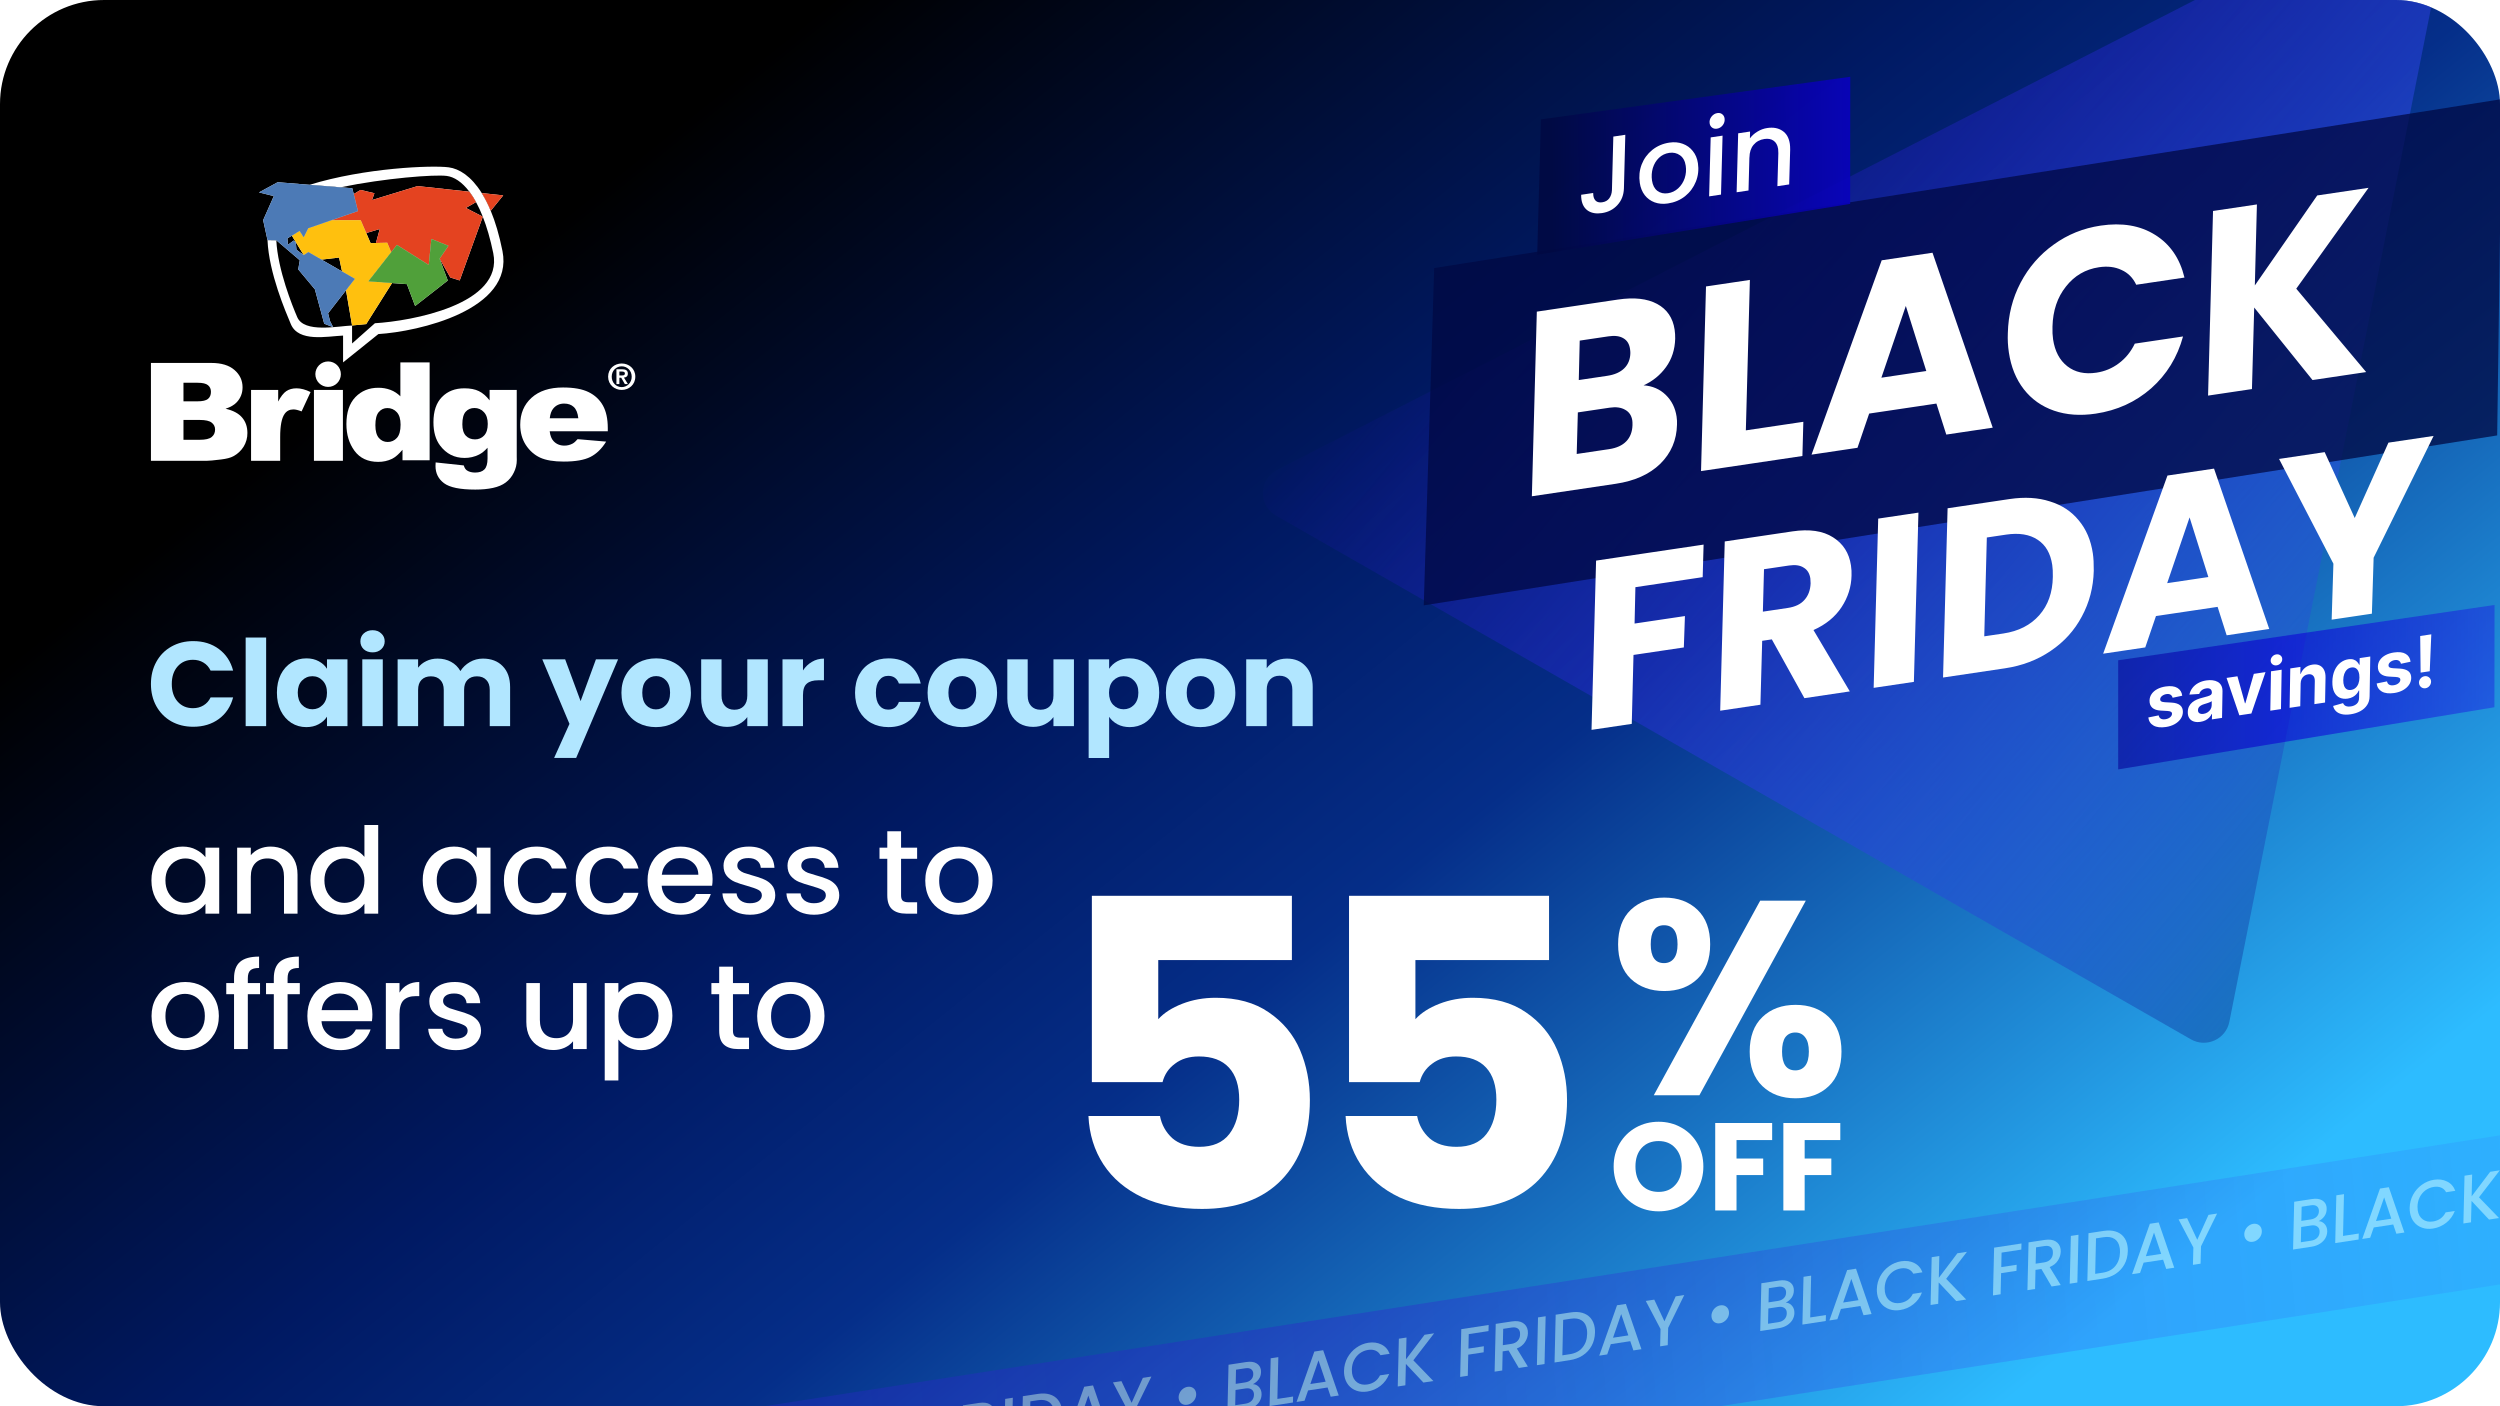 <svg width="480" height="270" viewBox="0 0 480 270" fill="none" xmlns="http://www.w3.org/2000/svg">
<g clip-path="url(#clip0_14698_2406)">
<rect width="480" height="270" rx="20" fill="url(#paint0_linear_14698_2406)"/>
<path fill-rule="evenodd" clip-rule="evenodd" d="M60.594 72.311C60.335 70.985 61.202 69.701 62.53 69.443C63.858 69.184 65.144 70.049 65.402 71.375C65.662 72.7 64.795 73.984 63.468 74.243H63.467C62.138 74.499 60.853 73.635 60.594 72.311Z" fill="white"/>
<path fill-rule="evenodd" clip-rule="evenodd" d="M116.696 82.215C116.696 80.42 116.381 78.964 115.753 77.845C115.124 76.725 114.208 75.87 113.004 75.281C111.803 74.69 110.162 74.395 108.085 74.397C105.524 74.397 103.514 75.055 102.056 76.37C100.607 77.686 99.883 79.408 99.883 81.535C99.883 83.03 100.242 84.334 100.963 85.445C101.692 86.547 102.607 87.354 103.71 87.867C104.813 88.372 106.326 88.623 108.248 88.623C110.463 88.623 112.162 88.329 113.347 87.739C114.531 87.14 115.543 86.157 116.381 84.79L110.9 84.317C110.553 84.727 110.23 85.013 109.929 85.175C109.449 85.429 108.914 85.561 108.371 85.56C107.505 85.56 106.803 85.265 106.267 84.676C105.882 84.265 105.642 83.642 105.542 82.804H116.696V82.215ZM105.555 80.304C105.647 79.493 105.861 78.884 106.199 78.473C106.726 77.814 107.432 77.486 108.316 77.486C109.082 77.486 109.697 77.704 110.161 78.138C110.635 78.574 110.927 79.297 111.037 80.304H105.555Z" fill="white"/>
<path fill-rule="evenodd" clip-rule="evenodd" d="M99.214 87.72V74.864H94.005V76.876C93.368 76.047 92.68 75.453 91.941 75.094C91.212 74.735 90.283 74.555 89.153 74.555C87.385 74.555 85.954 75.111 84.86 76.221C83.767 77.333 83.22 78.949 83.221 81.067C83.221 82.922 83.644 84.414 84.491 85.54C85.685 87.129 87.252 87.924 89.193 87.925C90.156 87.932 91.108 87.712 91.969 87.283C92.515 87.011 93.061 86.57 93.608 85.964V88.028C93.608 89.026 93.408 89.727 93.007 90.129C92.615 90.53 92.017 90.731 91.216 90.731C90.597 90.731 90.083 90.598 89.672 90.334C89.389 90.154 89.18 89.83 89.044 89.362L83.644 88.785C83.625 89.075 83.617 89.304 83.617 89.477C83.617 90.851 84.159 91.948 85.244 92.769C86.337 93.59 88.341 94.001 91.257 94C92.533 94 93.662 93.893 94.647 93.679C95.641 93.466 96.457 93.119 97.094 92.641C97.753 92.147 98.284 91.501 98.639 90.758C99.026 90.004 99.227 89.17 99.226 88.323L99.214 87.72ZM92.939 83.631C92.491 84.11 91.86 84.377 91.203 84.362C90.474 84.362 89.887 84.127 89.44 83.656C88.993 83.177 88.769 82.447 88.77 81.463C88.77 80.346 88.98 79.546 89.399 79.066C89.827 78.58 90.397 78.336 91.108 78.337C91.797 78.327 92.455 78.618 92.912 79.132C93.404 79.652 93.65 80.408 93.65 81.399C93.65 82.391 93.413 83.135 92.939 83.631Z" fill="white"/>
<path fill-rule="evenodd" clip-rule="evenodd" d="M48.204 74.865H53.411V77.096C53.913 76.13 54.427 75.467 54.956 75.108C55.493 74.741 56.154 74.557 56.937 74.557C57.758 74.557 58.655 74.797 59.63 75.274L57.907 78.99C57.252 78.735 56.733 78.608 56.349 78.608C55.621 78.608 55.056 78.89 54.656 79.453C54.081 80.248 53.794 81.735 53.794 83.914V88.477H48.204V74.865Z" fill="white"/>
<path fill-rule="evenodd" clip-rule="evenodd" d="M46.476 80.158C45.801 79.363 44.745 78.804 43.305 78.478C44.252 78.171 44.972 77.753 45.464 77.222C46.202 76.428 46.571 75.475 46.571 74.364C46.571 73.04 46.051 71.929 45.013 71.03C43.983 70.133 42.502 69.685 40.57 69.685H28.98V88.476H39.668C40.124 88.476 41.049 88.39 42.444 88.219C43.491 88.092 44.274 87.888 44.794 87.604C45.606 87.175 46.29 86.538 46.776 85.759C47.262 84.97 47.513 84.059 47.501 83.132C47.501 81.936 47.159 80.945 46.476 80.158ZM35.226 73.491H37.96C38.898 73.491 39.554 73.646 39.928 73.954C40.31 74.261 40.501 74.689 40.501 75.235C40.501 75.825 40.31 76.278 39.928 76.594C39.554 76.901 38.884 77.055 37.918 77.055H35.227L35.226 73.491ZM40.638 83.913C40.201 84.263 39.449 84.438 38.383 84.438H35.227V80.63H38.37C39.455 80.632 40.21 80.803 40.639 81.144C41.065 81.454 41.31 81.952 41.295 82.477C41.295 83.075 41.076 83.554 40.639 83.913" fill="white"/>
<path fill-rule="evenodd" clip-rule="evenodd" d="M76.87 69.582V76.094C76.338 75.554 75.694 75.134 74.984 74.862C74.234 74.58 73.437 74.441 72.633 74.451C70.857 74.451 69.39 75.049 68.233 76.248C67.085 77.443 66.512 79.17 66.509 81.424C66.509 83.442 67.03 85.155 68.068 86.564C69.116 87.976 70.629 88.68 72.606 88.68C73.533 88.693 74.45 88.492 75.285 88.091C75.887 87.792 76.552 87.215 77.281 86.36V88.372H82.49V69.582H76.87ZM76.202 84.078C75.755 84.588 75.104 84.875 74.425 84.86C73.759 84.86 73.199 84.604 72.743 84.09C72.296 83.57 72.073 82.755 72.073 81.642C72.073 80.456 72.293 79.61 72.731 79.105C73.168 78.601 73.709 78.349 74.356 78.349C75.055 78.332 75.724 78.622 76.188 79.144C76.671 79.665 76.912 80.46 76.912 81.527C76.912 82.706 76.676 83.556 76.202 84.078Z" fill="white"/>
<path fill-rule="evenodd" clip-rule="evenodd" d="M51.36 46.1L53.05 46.129C53.333 51.831 56.16 58.784 57.07 60.893C58.399 63.98 64.805 62.623 67.598 62.495V65.947L71.983 62.062C78.854 61.652 96.74 58.505 94.704 48.597C94.14 45.851 93.455 43.533 92.697 41.606C92.324 40.644 91.89 39.708 91.396 38.801C91.021 38.107 90.595 37.442 90.125 36.809C88.691 34.911 87.173 33.958 85.76 33.777C83.455 33.478 73.934 34.192 65.373 35.963L59.44 35.482C70.013 32.211 82.98 31.705 86.158 32.128C88.148 32.394 90.452 33.794 92.494 37.065C93.163 38.15 93.742 39.288 94.221 40.469C95.089 42.559 95.859 45.112 96.476 48.206C98.732 59.54 80.263 63.673 72.645 64.142L65.87 69.582V64.43C62.773 64.578 57.31 65.755 55.836 62.222C54.852 59.866 51.637 52.459 51.36 46.1Z" fill="white"/>
<path fill-rule="evenodd" clip-rule="evenodd" d="M94.222 40.468C93.742 39.287 93.163 38.149 92.494 37.065L96.618 37.512L94.222 40.468ZM90.124 36.809C90.596 37.441 91.021 38.107 91.397 38.8L89.444 39.925L92.698 41.605L88.264 53.846L86.461 53.279L84.403 49.662L86.096 47.19L82.822 45.886L82.32 50.877L76.205 47.024L75.107 48.422L74.347 46.601L72.178 46.658L72.917 43.962L70.318 44.745L69.254 42.277L63.609 42.288L68.721 40.522L67.915 37.26L69.219 36.465L71.891 37.101L71.428 38.407L80.181 35.726L90.124 36.809Z" fill="white"/>
<path fill-rule="evenodd" clip-rule="evenodd" d="M63.609 42.287L69.253 42.277L71.156 46.684L74.347 46.6L75.107 48.42L70.717 54.015L75.272 54.346L70.308 62.227L67.597 62.492L66.433 55.724L68.135 53.54L65.672 52.119L65.104 49.446L61.732 49.849L59.211 48.397L58.317 48.984L56.041 45.244L57.521 44.332L58.308 45.567L59.177 43.829L63.609 42.287Z" fill="white"/>
<path fill-rule="evenodd" clip-rule="evenodd" d="M76.203 47.024L82.319 50.877L82.82 45.886L86.095 47.19L84.402 49.664L85.975 53.858L79.702 58.753L78.129 54.559L70.717 54.015L76.203 47.024Z" fill="white"/>
<path fill-rule="evenodd" clip-rule="evenodd" d="M51.36 46.1L53.05 46.129L57.56 49.976L57.258 51.724L60.455 55.548L62.254 62.162L63.962 62.818L63.37 61.651L62.992 60.157L66.434 55.724L68.137 53.54L59.212 48.397L58.318 48.986L56.921 47.948L56.782 46.46L56.384 46.187L55.29 46.992L55.178 45.768L56.042 45.246L57.521 44.333L58.31 45.569L59.178 43.831L63.609 42.289L68.722 40.522L67.64 36.146L65.373 35.963L59.44 35.482L53.32 34.984L49.721 36.941L52.569 37.654L50.526 42.272L51.36 46.1Z" fill="white"/>
<path fill-rule="evenodd" clip-rule="evenodd" d="M94.222 40.468C93.742 39.287 93.163 38.149 92.494 37.065L96.618 37.512L94.222 40.468ZM90.124 36.809C90.596 37.441 91.021 38.107 91.397 38.8L89.444 39.925L92.698 41.605L88.264 53.846L86.461 53.279L84.403 49.662L86.096 47.19L82.822 45.886L82.32 50.877L76.205 47.024L75.107 48.422L74.347 46.601L72.178 46.658L72.917 43.962L70.318 44.745L69.254 42.277L63.609 42.288L68.721 40.522L67.915 37.26L69.219 36.465L71.891 37.101L71.428 38.407L80.181 35.726L90.124 36.809Z" fill="#E44320"/>
<path fill-rule="evenodd" clip-rule="evenodd" d="M63.609 42.287L69.253 42.277L71.156 46.684L74.347 46.6L75.107 48.42L70.717 54.015L75.272 54.346L70.308 62.227L67.597 62.492L66.433 55.724L68.135 53.54L65.672 52.119L65.104 49.446L61.732 49.849L59.211 48.397L58.317 48.984L56.041 45.244L57.521 44.332L58.308 45.567L59.177 43.829L63.609 42.287Z" fill="#FFC00E"/>
<path fill-rule="evenodd" clip-rule="evenodd" d="M76.203 47.024L82.319 50.877L82.82 45.886L86.095 47.19L84.402 49.664L85.975 53.858L79.702 58.753L78.129 54.559L70.717 54.015L76.203 47.024Z" fill="#50A03A"/>
<path fill-rule="evenodd" clip-rule="evenodd" d="M51.36 46.1L53.05 46.129L57.56 49.976L57.258 51.724L60.455 55.548L62.254 62.162L63.962 62.818L63.37 61.651L62.992 60.157L66.434 55.724L68.137 53.54L59.212 48.397L58.318 48.986L56.921 47.948L56.782 46.46L56.384 46.187L55.29 46.992L55.178 45.768L56.042 45.246L57.521 44.333L58.31 45.569L59.178 43.831L63.609 42.289L68.722 40.522L67.64 36.146L65.373 35.963L59.44 35.482L53.32 34.984L49.721 36.941L52.569 37.654L50.526 42.272L51.36 46.1Z" fill="#4C7AB6"/>
<path d="M119.369 69.79C120.75 69.79 121.98 70.781 121.98 72.321C121.98 73.869 120.75 74.867 119.369 74.867C117.988 74.867 116.757 73.869 116.757 72.321C116.757 70.781 117.988 69.79 119.369 69.79ZM119.369 74.324C120.424 74.324 121.287 73.483 121.287 72.322C121.287 71.167 120.424 70.333 119.369 70.333C118.301 70.333 117.45 71.167 117.45 72.322C117.45 73.483 118.301 74.324 119.369 74.324ZM118.356 70.896H119.43C120.145 70.896 120.546 71.12 120.546 71.737C120.546 72.26 120.22 72.463 119.797 72.497L120.559 73.741H119.968L119.274 72.526H118.92V73.741H118.356V70.896ZM118.92 72.084H119.424C119.743 72.084 119.981 72.037 119.981 71.69C119.981 71.385 119.654 71.338 119.396 71.338H118.92V72.084Z" fill="white"/>
<path d="M60.276 74.864H65.839V88.477H60.276V74.864Z" fill="white"/>
<g opacity="0.4">
<path opacity="0.63" d="M-83.646 334.603L558.165 234.407L557.86 205.824L-83.129 305.888L-83.646 334.603Z" fill="url(#paint1_linear_14698_2406)"/>
<path d="M37.511 294.726C37.504 295.253 37.359 295.713 37.078 296.107C36.796 296.501 36.423 296.817 35.96 297.054C36.364 297.062 36.721 297.214 37.029 297.509C37.337 297.804 37.526 298.178 37.595 298.632C37.616 298.769 37.623 298.904 37.617 299.036C37.61 299.502 37.484 299.942 37.241 300.356C36.996 300.762 36.646 301.109 36.19 301.398C35.742 301.677 35.222 301.862 34.631 301.952L31.059 302.499L31.273 293.326L34.679 292.805C35.492 292.681 36.14 292.761 36.623 293.047C37.113 293.331 37.401 293.752 37.486 294.309C37.506 294.437 37.514 294.576 37.511 294.726ZM36.022 295.138C36.02 295.015 36.015 294.924 36.006 294.864C35.955 294.53 35.799 294.286 35.539 294.133C35.279 293.98 34.939 293.936 34.519 294L32.708 294.277L32.65 296.995L34.462 296.718C34.941 296.644 35.318 296.468 35.591 296.19C35.873 295.91 36.016 295.559 36.022 295.138ZM36.155 299.102C36.151 298.963 36.144 298.863 36.135 298.803C36.081 298.451 35.91 298.193 35.622 298.026C35.333 297.86 34.975 297.81 34.547 297.875L32.619 298.17L32.554 301.1L34.533 300.797C35.03 300.721 35.422 300.534 35.71 300.235C35.997 299.937 36.146 299.559 36.155 299.102Z" fill="white"/>
<path d="M40.653 299.887L43.672 299.425L43.638 300.575L39.153 301.261L39.368 292.088L40.833 291.864L40.653 299.887Z" fill="white"/>
<path d="M50.289 297.69L46.55 298.262L45.865 300.234L44.336 300.468L47.748 290.793L49.445 290.533L52.432 299.23L50.89 299.466L50.289 297.69ZM49.922 296.576L48.547 292.486L46.979 297.026L49.922 296.576Z" fill="white"/>
<path d="M53.446 294.485C53.466 293.587 53.685 292.752 54.101 291.978C54.526 291.203 55.09 290.564 55.794 290.062C56.505 289.55 57.276 289.23 58.107 289.103C59.057 288.958 59.899 289.07 60.631 289.441C61.37 289.801 61.895 290.396 62.206 291.225L60.445 291.494C60.214 291.074 59.897 290.78 59.495 290.614C59.091 290.439 58.619 290.393 58.08 290.475C57.489 290.566 56.956 290.783 56.483 291.127C56.018 291.47 55.647 291.912 55.371 292.455C55.103 292.995 54.962 293.595 54.949 294.255C54.95 294.544 54.965 294.787 54.995 294.984C55.113 295.755 55.438 296.333 55.97 296.716C56.502 297.099 57.154 297.232 57.925 297.114C58.464 297.031 58.944 296.844 59.364 296.552C59.783 296.251 60.112 295.854 60.353 295.362L62.113 295.092C61.756 296.024 61.201 296.784 60.45 297.372C59.698 297.961 58.847 298.327 57.896 298.473C57.159 298.586 56.476 298.532 55.846 298.313C55.216 298.094 54.696 297.731 54.285 297.223C53.875 296.716 53.614 296.099 53.502 295.371C53.46 295.096 53.441 294.801 53.446 294.485Z" fill="white"/>
<path d="M66.755 292.475L70.599 296.451L68.684 296.744L65.323 293.168L65.227 297.273L63.762 297.497L63.977 288.324L65.442 288.1L65.345 292.283L68.912 287.569L70.749 287.288L66.755 292.475Z" fill="white"/>
<path d="M81.217 285.687L81.187 286.862L77.396 287.442L77.335 290.226L80.291 289.774L80.258 290.936L77.302 291.388L77.212 295.44L75.747 295.664L75.962 286.491L81.217 285.687Z" fill="white"/>
<path d="M85.659 285.008C86.559 284.87 87.271 284.967 87.795 285.299C88.319 285.631 88.63 286.118 88.728 286.761C88.746 286.872 88.754 287.042 88.754 287.27C88.739 287.859 88.554 288.427 88.199 288.972C87.852 289.516 87.328 289.93 86.626 290.212L88.747 293.675L86.999 293.943L85.04 290.586L83.909 290.759L83.825 294.428L82.36 294.652L82.575 285.479L85.659 285.008ZM87.25 287.5C87.256 287.367 87.25 287.241 87.232 287.121C87.175 286.753 87.012 286.488 86.742 286.328C86.48 286.158 86.108 286.109 85.629 286.183L84.009 286.43L83.937 289.571L85.557 289.324C86.105 289.24 86.521 289.036 86.804 288.712C87.097 288.387 87.245 287.983 87.25 287.5Z" fill="white"/>
<path d="M92.159 284.013L91.945 293.186L90.48 293.41L90.695 284.237L92.159 284.013Z" fill="white"/>
<path d="M97 283.273C97.831 283.146 98.572 283.177 99.224 283.367C99.875 283.557 100.4 283.893 100.798 284.375C101.205 284.857 101.464 285.462 101.575 286.19C101.627 286.524 101.646 286.85 101.633 287.167C101.609 288.1 101.396 288.94 100.992 289.685C100.589 290.431 100.025 291.043 99.3 291.522C98.575 291.993 97.736 292.3 96.785 292.446L93.868 292.892L94.083 283.719L97 283.273ZM96.82 291.296C97.856 291.138 98.659 290.713 99.229 290.021C99.806 289.327 100.107 288.453 100.129 287.397C100.135 287.09 100.118 286.807 100.079 286.55C99.958 285.762 99.634 285.189 99.106 284.832C98.576 284.465 97.866 284.35 96.975 284.487L95.523 284.709L95.368 291.519L96.82 291.296Z" fill="white"/>
<path d="M108.406 288.801L104.666 289.373L103.981 291.345L102.452 291.579L105.865 281.904L107.561 281.645L110.548 290.341L109.006 290.577L108.406 288.801ZM108.038 287.687L106.663 283.597L105.095 288.137L108.038 287.687Z" fill="white"/>
<path d="M118.772 279.943L115.685 286.241L115.602 289.568L114.137 289.792L114.22 286.465L111.383 281.073L113.015 280.824L114.966 284.983L117.127 280.195L118.772 279.943Z" fill="white"/>
<path d="M125.628 285.365C125.217 285.428 124.859 285.351 124.554 285.135C124.258 284.917 124.079 284.611 124.019 284.217C123.964 283.857 124.008 283.513 124.15 283.184C124.292 282.847 124.503 282.565 124.784 282.338C125.065 282.111 125.372 281.971 125.706 281.92C126.126 281.856 126.488 281.932 126.793 282.149C127.098 282.365 127.281 282.675 127.343 283.077C127.397 283.428 127.353 283.773 127.212 284.11C127.069 284.439 126.853 284.717 126.563 284.946C126.283 285.173 125.971 285.312 125.628 285.365Z" fill="white"/>
<path d="M139.813 279.079C139.806 279.606 139.662 280.066 139.38 280.46C139.098 280.854 138.726 281.17 138.262 281.407C138.667 281.415 139.023 281.567 139.331 281.862C139.639 282.157 139.828 282.531 139.898 282.985C139.919 283.122 139.926 283.257 139.92 283.389C139.912 283.855 139.787 284.295 139.543 284.709C139.298 285.115 138.948 285.462 138.493 285.751C138.044 286.03 137.525 286.215 136.934 286.305L133.361 286.852L133.576 277.679L136.981 277.158C137.795 277.034 138.443 277.114 138.925 277.4C139.416 277.684 139.704 278.105 139.789 278.662C139.808 278.79 139.817 278.929 139.813 279.079ZM138.324 279.491C138.323 279.368 138.318 279.277 138.309 279.217C138.258 278.883 138.102 278.639 137.842 278.486C137.582 278.333 137.242 278.289 136.822 278.353L135.01 278.63L134.952 281.348L136.764 281.071C137.244 280.997 137.62 280.821 137.893 280.543C138.175 280.263 138.319 279.912 138.324 279.491ZM138.457 283.455C138.453 283.316 138.447 283.216 138.438 283.156C138.384 282.804 138.213 282.546 137.924 282.379C137.636 282.213 137.278 282.163 136.849 282.228L134.922 282.523L134.857 285.453L136.836 285.15C137.333 285.074 137.725 284.887 138.012 284.588C138.3 284.29 138.448 283.912 138.457 283.455Z" fill="white"/>
<path d="M142.955 284.24L145.975 283.778L145.94 284.928L141.455 285.614L141.67 276.441L143.135 276.217L142.955 284.24Z" fill="white"/>
<path d="M152.592 282.043L148.852 282.615L148.168 284.587L146.639 284.821L150.051 275.146L151.747 274.886L154.734 283.583L153.192 283.819L152.592 282.043ZM152.224 280.929L150.849 276.839L149.282 281.379L152.224 280.929Z" fill="white"/>
<path d="M155.748 278.838C155.769 277.94 155.987 277.105 156.404 276.331C156.829 275.556 157.393 274.917 158.096 274.415C158.807 273.903 159.578 273.583 160.409 273.456C161.36 273.311 162.201 273.423 162.933 273.794C163.672 274.154 164.197 274.749 164.508 275.578L162.747 275.847C162.517 275.427 162.2 275.133 161.797 274.967C161.394 274.792 160.922 274.746 160.382 274.828C159.791 274.919 159.259 275.136 158.785 275.48C158.321 275.823 157.95 276.265 157.673 276.808C157.405 277.348 157.265 277.948 157.252 278.608C157.252 278.897 157.267 279.14 157.297 279.337C157.415 280.108 157.74 280.686 158.272 281.069C158.805 281.452 159.456 281.585 160.227 281.467C160.767 281.384 161.247 281.197 161.667 280.905C162.085 280.604 162.415 280.207 162.655 279.715L164.416 279.445C164.058 280.377 163.504 281.137 162.752 281.725C162 282.314 161.149 282.68 160.198 282.826C159.461 282.939 158.778 282.885 158.148 282.666C157.519 282.447 156.999 282.083 156.588 281.576C156.177 281.069 155.916 280.452 155.805 279.724C155.763 279.449 155.744 279.154 155.748 278.838Z" fill="white"/>
<path d="M169.058 276.828L172.901 280.804L170.987 281.097L167.625 277.521L167.53 281.626L166.065 281.85L166.279 272.677L167.744 272.453L167.648 276.636L171.214 271.922L173.052 271.641L169.058 276.828Z" fill="white"/>
<path d="M183.52 270.04L183.489 271.215L179.698 271.795L179.638 274.579L182.593 274.127L182.561 275.289L179.605 275.741L179.514 279.793L178.049 280.017L178.264 270.844L183.52 270.04Z" fill="white"/>
<path d="M187.962 269.361C188.861 269.223 189.573 269.32 190.097 269.652C190.622 269.984 190.933 270.471 191.031 271.114C191.048 271.225 191.056 271.395 191.056 271.623C191.041 272.212 190.856 272.78 190.501 273.325C190.155 273.869 189.631 274.282 188.929 274.565L191.05 278.028L189.302 278.296L187.342 274.939L186.211 275.112L186.128 278.781L184.663 279.005L184.878 269.832L187.962 269.361ZM189.553 271.853C189.559 271.72 189.553 271.594 189.534 271.474C189.478 271.106 189.315 270.841 189.045 270.681C188.782 270.511 188.411 270.462 187.931 270.536L186.312 270.783L186.24 273.924L187.859 273.677C188.407 273.593 188.823 273.389 189.107 273.065C189.399 272.74 189.548 272.336 189.553 271.853Z" fill="white"/>
<path d="M194.462 268.366L194.247 277.539L192.782 277.763L192.997 268.59L194.462 268.366Z" fill="white"/>
<path d="M199.302 267.626C200.133 267.499 200.875 267.53 201.526 267.72C202.178 267.91 202.703 268.246 203.101 268.728C203.508 269.21 203.767 269.815 203.878 270.543C203.929 270.877 203.948 271.203 203.935 271.52C203.912 272.453 203.698 273.293 203.295 274.038C202.892 274.784 202.328 275.396 201.603 275.875C200.877 276.346 200.039 276.653 199.088 276.799L196.171 277.245L196.385 268.072L199.302 267.626ZM199.122 275.649C200.159 275.491 200.962 275.066 201.531 274.374C202.109 273.68 202.409 272.806 202.432 271.75C202.437 271.443 202.421 271.16 202.381 270.903C202.261 270.115 201.936 269.542 201.408 269.185C200.879 268.818 200.169 268.703 199.278 268.84L197.826 269.062L197.67 275.872L199.122 275.649Z" fill="white"/>
<path d="M210.708 273.154L206.969 273.726L206.284 275.698L204.755 275.932L208.167 266.257L209.863 265.998L212.851 274.694L211.308 274.93L210.708 273.154ZM210.34 272.04L208.965 267.95L207.398 272.49L210.34 272.04Z" fill="white"/>
<path d="M221.074 264.296L217.987 270.594L217.904 273.921L216.439 274.145L216.522 270.818L213.685 265.426L215.317 265.177L217.269 269.336L219.43 264.548L221.074 264.296Z" fill="white"/>
<path d="M227.931 269.718C227.519 269.781 227.161 269.704 226.856 269.488C226.56 269.27 226.382 268.964 226.322 268.57C226.266 268.21 226.31 267.866 226.453 267.537C226.594 267.2 226.805 266.918 227.086 266.691C227.367 266.464 227.675 266.324 228.009 266.273C228.428 266.209 228.791 266.285 229.096 266.502C229.401 266.718 229.584 267.028 229.645 267.43C229.699 267.781 229.655 268.126 229.514 268.463C229.371 268.792 229.155 269.07 228.866 269.299C228.585 269.526 228.273 269.665 227.931 269.718Z" fill="white"/>
<path d="M242.116 263.432C242.109 263.959 241.964 264.419 241.682 264.813C241.401 265.207 241.028 265.523 240.565 265.76C240.969 265.768 241.326 265.92 241.634 266.215C241.942 266.51 242.131 266.884 242.2 267.338C242.221 267.475 242.229 267.61 242.223 267.742C242.215 268.208 242.089 268.648 241.846 269.062C241.601 269.468 241.251 269.815 240.795 270.104C240.347 270.383 239.827 270.568 239.236 270.658L235.664 271.205L235.878 262.032L239.284 261.511C240.097 261.386 240.745 261.467 241.228 261.753C241.718 262.037 242.006 262.458 242.091 263.015C242.111 263.143 242.119 263.282 242.116 263.432ZM240.627 263.844C240.626 263.721 240.62 263.63 240.611 263.57C240.56 263.236 240.404 262.992 240.144 262.839C239.884 262.686 239.544 262.642 239.124 262.706L237.313 262.983L237.255 265.701L239.067 265.424C239.546 265.35 239.923 265.174 240.196 264.896C240.477 264.616 240.621 264.265 240.627 263.844ZM240.76 267.808C240.756 267.669 240.749 267.569 240.74 267.509C240.686 267.157 240.515 266.899 240.227 266.732C239.938 266.566 239.58 266.516 239.152 266.581L237.224 266.876L237.159 269.806L239.138 269.503C239.635 269.427 240.027 269.24 240.315 268.941C240.602 268.643 240.751 268.265 240.76 267.808Z" fill="white"/>
<path d="M245.258 268.593L248.277 268.131L248.243 269.281L243.758 269.967L243.973 260.794L245.438 260.57L245.258 268.593Z" fill="white"/>
<path d="M254.894 266.396L251.155 266.968L250.47 268.94L248.941 269.174L252.354 259.499L254.05 259.239L257.037 267.936L255.495 268.172L254.894 266.396ZM254.527 265.282L253.152 261.192L251.584 265.732L254.527 265.282Z" fill="white"/>
<path d="M258.051 263.191C258.071 262.293 258.29 261.458 258.706 260.684C259.131 259.909 259.695 259.27 260.399 258.768C261.11 258.256 261.881 257.936 262.712 257.809C263.663 257.664 264.504 257.776 265.236 258.147C265.975 258.507 266.5 259.102 266.81 259.931L265.05 260.2C264.819 259.78 264.502 259.486 264.1 259.32C263.696 259.145 263.224 259.099 262.685 259.181C262.094 259.272 261.561 259.489 261.088 259.833C260.623 260.176 260.252 260.618 259.976 261.16C259.708 261.701 259.567 262.301 259.554 262.961C259.555 263.25 259.57 263.493 259.6 263.69C259.718 264.461 260.043 265.039 260.575 265.422C261.107 265.805 261.759 265.938 262.53 265.82C263.069 265.737 263.549 265.55 263.969 265.258C264.388 264.957 264.717 264.56 264.958 264.068L266.718 263.798C266.361 264.73 265.806 265.49 265.055 266.078C264.303 266.667 263.452 267.033 262.501 267.179C261.764 267.292 261.081 267.238 260.451 267.019C259.821 266.8 259.301 266.436 258.89 265.929C258.48 265.422 258.219 264.805 258.107 264.077C258.065 263.802 258.046 263.507 258.051 263.191Z" fill="white"/>
<path d="M271.361 261.181L275.204 265.157L273.289 265.45L269.928 261.874L269.832 265.979L268.367 266.203L268.582 257.03L270.047 256.806L269.95 260.989L273.517 256.275L275.354 255.994L271.361 261.181Z" fill="white"/>
<path d="M285.822 254.393L285.792 255.568L282.001 256.148L281.94 258.932L284.896 258.48L284.863 259.642L281.907 260.094L281.817 264.146L280.352 264.37L280.567 255.197L285.822 254.393Z" fill="white"/>
<path d="M290.264 253.714C291.164 253.576 291.876 253.673 292.4 254.005C292.924 254.337 293.235 254.824 293.334 255.467C293.351 255.578 293.359 255.748 293.359 255.976C293.344 256.565 293.159 257.133 292.804 257.678C292.457 258.222 291.933 258.635 291.231 258.918L293.352 262.381L291.605 262.649L289.645 259.292L288.514 259.465L288.43 263.134L286.965 263.358L287.18 254.185L290.264 253.714ZM291.855 256.206C291.861 256.073 291.855 255.947 291.837 255.827C291.78 255.459 291.617 255.194 291.347 255.034C291.085 254.864 290.713 254.815 290.234 254.889L288.614 255.136L288.542 258.277L290.162 258.03C290.71 257.946 291.126 257.742 291.409 257.418C291.702 257.093 291.85 256.689 291.855 256.206Z" fill="white"/>
<path d="M296.764 252.719L296.55 261.892L295.085 262.116L295.3 252.943L296.764 252.719Z" fill="white"/>
<path d="M301.605 251.979C302.436 251.852 303.177 251.883 303.829 252.073C304.48 252.263 305.005 252.599 305.403 253.081C305.81 253.563 306.069 254.168 306.181 254.896C306.232 255.23 306.251 255.556 306.238 255.873C306.214 256.806 306.001 257.646 305.597 258.391C305.194 259.137 304.63 259.749 303.906 260.228C303.18 260.699 302.341 261.006 301.39 261.152L298.473 261.598L298.688 252.425L301.605 251.979ZM301.425 260.002C302.462 259.844 303.264 259.419 303.834 258.727C304.412 258.033 304.712 257.159 304.734 256.103C304.74 255.796 304.723 255.513 304.684 255.256C304.563 254.468 304.239 253.895 303.711 253.538C303.181 253.171 302.471 253.056 301.58 253.193L300.128 253.415L299.973 260.225L301.425 260.002Z" fill="white"/>
<path d="M313.011 257.507L309.271 258.079L308.586 260.051L307.057 260.285L310.47 250.61L312.166 250.351L315.153 259.047L313.611 259.283L313.011 257.507ZM312.643 256.393L311.268 252.303L309.7 256.843L312.643 256.393Z" fill="white"/>
<path d="M323.377 248.649L320.29 254.947L320.207 258.274L318.742 258.498L318.825 255.171L315.988 249.779L317.62 249.53L319.571 253.689L321.732 248.901L323.377 248.649Z" fill="white"/>
<path d="M330.233 254.071C329.822 254.134 329.464 254.057 329.159 253.841C328.863 253.623 328.684 253.317 328.624 252.923C328.569 252.563 328.613 252.219 328.755 251.89C328.897 251.553 329.108 251.271 329.389 251.044C329.67 250.817 329.977 250.677 330.311 250.626C330.731 250.562 331.093 250.638 331.398 250.855C331.703 251.071 331.886 251.381 331.948 251.783C332.002 252.134 331.958 252.479 331.817 252.816C331.674 253.145 331.458 253.423 331.168 253.652C330.888 253.879 330.576 254.018 330.233 254.071Z" fill="white"/>
<path d="M344.418 247.785C344.411 248.312 344.267 248.772 343.985 249.166C343.703 249.56 343.331 249.876 342.867 250.113C343.272 250.121 343.628 250.273 343.936 250.568C344.244 250.863 344.433 251.237 344.503 251.691C344.524 251.828 344.531 251.963 344.525 252.095C344.517 252.561 344.392 253.001 344.148 253.415C343.903 253.821 343.553 254.168 343.098 254.457C342.649 254.736 342.13 254.921 341.539 255.011L337.966 255.558L338.181 246.385L341.586 245.864C342.4 245.739 343.048 245.82 343.53 246.106C344.021 246.39 344.309 246.811 344.394 247.368C344.413 247.496 344.422 247.635 344.418 247.785ZM342.929 248.197C342.928 248.074 342.923 247.983 342.914 247.923C342.863 247.589 342.707 247.345 342.447 247.192C342.187 247.039 341.847 246.995 341.427 247.059L339.615 247.336L339.557 250.054L341.369 249.777C341.849 249.703 342.225 249.527 342.498 249.249C342.78 248.969 342.924 248.618 342.929 248.197ZM343.062 252.161C343.058 252.022 343.052 251.922 343.043 251.862C342.989 251.51 342.818 251.252 342.529 251.085C342.241 250.919 341.883 250.869 341.454 250.934L339.527 251.229L339.462 254.159L341.441 253.856C341.938 253.78 342.33 253.593 342.617 253.294C342.905 252.996 343.053 252.618 343.062 252.161Z" fill="white"/>
<path d="M347.56 252.946L350.58 252.484L350.545 253.634L346.06 254.32L346.275 245.147L347.74 244.923L347.56 252.946Z" fill="white"/>
<path d="M357.197 250.749L353.457 251.321L352.773 253.293L351.244 253.527L354.656 243.852L356.352 243.592L359.339 252.289L357.797 252.525L357.197 250.749ZM356.829 249.635L355.454 245.545L353.887 250.085L356.829 249.635Z" fill="white"/>
<path d="M360.353 247.544C360.374 246.646 360.592 245.811 361.009 245.037C361.434 244.262 361.998 243.623 362.701 243.121C363.412 242.609 364.183 242.289 365.014 242.162C365.965 242.017 366.806 242.129 367.538 242.5C368.277 242.86 368.802 243.455 369.113 244.284L367.352 244.553C367.122 244.133 366.805 243.839 366.402 243.673C365.999 243.498 365.527 243.452 364.987 243.534C364.396 243.625 363.864 243.842 363.39 244.186C362.926 244.529 362.555 244.971 362.278 245.513C362.01 246.054 361.87 246.654 361.857 247.314C361.857 247.603 361.872 247.846 361.902 248.043C362.02 248.814 362.345 249.392 362.877 249.775C363.41 250.158 364.061 250.291 364.832 250.173C365.372 250.09 365.852 249.903 366.272 249.611C366.69 249.31 367.02 248.913 367.26 248.421L369.021 248.151C368.663 249.083 368.109 249.843 367.357 250.431C366.606 251.02 365.754 251.386 364.803 251.532C364.066 251.645 363.383 251.591 362.754 251.372C362.124 251.153 361.604 250.789 361.193 250.282C360.782 249.775 360.521 249.158 360.41 248.43C360.368 248.155 360.349 247.86 360.353 247.544Z" fill="white"/>
<path d="M373.663 245.534L377.506 249.51L375.592 249.803L372.23 246.227L372.135 250.332L370.67 250.556L370.884 241.383L372.349 241.159L372.253 245.342L375.819 240.628L377.657 240.347L373.663 245.534Z" fill="white"/>
<path d="M388.125 238.746L388.094 239.921L384.303 240.501L384.243 243.285L387.198 242.833L387.166 243.995L384.21 244.447L384.119 248.499L382.654 248.723L382.869 239.55L388.125 238.746Z" fill="white"/>
<path d="M392.567 238.067C393.466 237.929 394.178 238.026 394.702 238.358C395.227 238.69 395.538 239.177 395.636 239.82C395.653 239.931 395.662 240.101 395.661 240.329C395.646 240.918 395.461 241.486 395.106 242.031C394.76 242.575 394.236 242.988 393.534 243.271L395.655 246.734L393.907 247.002L391.947 243.645L390.816 243.818L390.733 247.487L389.268 247.711L389.483 238.538L392.567 238.067ZM394.158 240.559C394.164 240.426 394.158 240.3 394.139 240.18C394.083 239.812 393.92 239.547 393.65 239.387C393.387 239.217 393.016 239.168 392.536 239.242L390.917 239.489L390.845 242.63L392.464 242.383C393.012 242.299 393.428 242.095 393.712 241.771C394.004 241.446 394.153 241.042 394.158 240.559Z" fill="white"/>
<path d="M399.067 237.072L398.852 246.245L397.387 246.469L397.602 237.296L399.067 237.072Z" fill="white"/>
<path d="M403.907 236.332C404.738 236.205 405.48 236.236 406.131 236.426C406.783 236.616 407.308 236.952 407.706 237.434C408.113 237.916 408.372 238.521 408.483 239.249C408.534 239.583 408.553 239.909 408.54 240.226C408.517 241.159 408.303 241.999 407.9 242.744C407.497 243.49 406.933 244.102 406.208 244.581C405.482 245.052 404.644 245.359 403.693 245.505L400.776 245.951L400.99 236.778L403.907 236.332ZM403.727 244.355C404.764 244.197 405.567 243.772 406.136 243.08C406.714 242.386 407.014 241.512 407.037 240.456C407.042 240.149 407.026 239.866 406.986 239.609C406.866 238.821 406.541 238.248 406.013 237.891C405.484 237.524 404.774 237.409 403.883 237.546L402.431 237.768L402.275 244.578L403.727 244.355Z" fill="white"/>
<path d="M415.313 241.86L411.574 242.432L410.889 244.404L409.36 244.638L412.772 234.963L414.468 234.704L417.456 243.4L415.914 243.636L415.313 241.86ZM414.945 240.746L413.57 236.656L412.003 241.196L414.945 240.746Z" fill="white"/>
<path d="M425.68 233.002L422.592 239.3L422.509 242.627L421.044 242.851L421.127 239.524L418.29 234.132L419.922 233.883L421.874 238.042L424.035 233.254L425.68 233.002Z" fill="white"/>
<path d="M432.536 238.424C432.124 238.487 431.766 238.41 431.461 238.194C431.165 237.976 430.987 237.67 430.927 237.276C430.872 236.916 430.915 236.572 431.058 236.243C431.199 235.906 431.41 235.624 431.691 235.397C431.972 235.17 432.28 235.03 432.614 234.979C433.034 234.915 433.396 234.991 433.701 235.208C434.006 235.424 434.189 235.734 434.25 236.136C434.304 236.487 434.26 236.832 434.119 237.169C433.976 237.498 433.76 237.776 433.471 238.005C433.19 238.232 432.878 238.371 432.536 238.424Z" fill="white"/>
<path d="M446.721 232.138C446.714 232.665 446.569 233.125 446.288 233.519C446.006 233.913 445.633 234.229 445.17 234.466C445.574 234.474 445.931 234.626 446.239 234.921C446.547 235.216 446.736 235.59 446.805 236.044C446.826 236.181 446.834 236.316 446.828 236.448C446.82 236.914 446.694 237.354 446.451 237.768C446.206 238.174 445.856 238.521 445.4 238.81C444.952 239.089 444.432 239.274 443.841 239.364L440.269 239.911L440.483 230.738L443.889 230.217C444.703 230.092 445.351 230.173 445.833 230.459C446.323 230.743 446.611 231.164 446.696 231.721C446.716 231.849 446.724 231.988 446.721 232.138ZM445.232 232.55C445.231 232.427 445.225 232.336 445.216 232.276C445.165 231.942 445.009 231.698 444.749 231.545C444.489 231.392 444.149 231.348 443.729 231.412L441.918 231.689L441.86 234.407L443.672 234.13C444.151 234.056 444.528 233.88 444.801 233.602C445.083 233.322 445.226 232.971 445.232 232.55ZM445.365 236.514C445.361 236.374 445.354 236.275 445.345 236.215C445.291 235.863 445.12 235.605 444.832 235.438C444.543 235.272 444.185 235.222 443.757 235.287L441.829 235.582L441.764 238.511L443.743 238.209C444.24 238.133 444.632 237.946 444.92 237.647C445.207 237.349 445.356 236.971 445.365 236.514Z" fill="white"/>
<path d="M449.863 237.299L452.882 236.837L452.848 237.987L448.363 238.673L448.578 229.5L450.043 229.276L449.863 237.299Z" fill="white"/>
<path d="M459.5 235.102L455.76 235.674L455.075 237.646L453.546 237.88L456.959 228.205L458.655 227.945L461.642 236.642L460.1 236.878L459.5 235.102ZM459.132 233.988L457.757 229.898L456.189 234.438L459.132 233.988Z" fill="white"/>
<path d="M462.656 231.897C462.676 230.999 462.895 230.164 463.311 229.39C463.736 228.615 464.3 227.976 465.004 227.474C465.715 226.962 466.486 226.642 467.317 226.515C468.268 226.37 469.109 226.482 469.841 226.853C470.58 227.213 471.105 227.808 471.415 228.637L469.655 228.906C469.424 228.486 469.107 228.192 468.705 228.026C468.301 227.851 467.829 227.805 467.29 227.887C466.699 227.978 466.166 228.195 465.693 228.539C465.228 228.882 464.857 229.324 464.581 229.866C464.313 230.407 464.172 231.007 464.159 231.667C464.16 231.956 464.175 232.199 464.205 232.396C464.323 233.167 464.648 233.745 465.18 234.128C465.712 234.511 466.364 234.644 467.135 234.526C467.674 234.443 468.154 234.256 468.574 233.964C468.993 233.663 469.322 233.266 469.563 232.774L471.323 232.504C470.966 233.436 470.411 234.196 469.66 234.784C468.908 235.373 468.057 235.739 467.106 235.885C466.369 235.998 465.686 235.944 465.056 235.725C464.426 235.506 463.906 235.142 463.495 234.635C463.085 234.128 462.824 233.511 462.712 232.783C462.67 232.508 462.651 232.213 462.656 231.897Z" fill="white"/>
<path d="M475.966 229.887L479.809 233.863L477.894 234.156L474.533 230.58L474.437 234.685L472.972 234.909L473.187 225.736L474.652 225.512L474.555 229.695L478.122 224.981L479.959 224.7L475.966 229.887Z" fill="white"/>
<path d="M490.427 223.099L490.397 224.274L486.606 224.854L486.545 227.638L489.501 227.186L489.468 228.348L486.512 228.8L486.422 232.852L484.957 233.076L485.172 223.903L490.427 223.099Z" fill="white"/>
<path d="M494.869 222.42C495.769 222.282 496.481 222.379 497.005 222.711C497.529 223.043 497.84 223.53 497.939 224.173C497.956 224.284 497.964 224.454 497.964 224.682C497.949 225.271 497.764 225.839 497.409 226.384C497.062 226.928 496.538 227.341 495.836 227.624L497.957 231.087L496.21 231.355L494.25 227.998L493.119 228.171L493.035 231.84L491.57 232.064L491.785 222.891L494.869 222.42ZM496.46 224.912C496.466 224.779 496.46 224.653 496.442 224.533C496.386 224.165 496.222 223.9 495.952 223.74C495.69 223.57 495.318 223.521 494.839 223.595L493.219 223.842L493.147 226.983L494.767 226.736C495.315 226.652 495.731 226.448 496.014 226.124C496.307 225.799 496.455 225.395 496.46 224.912Z" fill="white"/>
<path d="M501.37 221.425L501.155 230.598L499.69 230.822L499.905 221.649L501.37 221.425Z" fill="white"/>
<path d="M506.21 220.685C507.041 220.558 507.782 220.589 508.434 220.779C509.085 220.969 509.61 221.305 510.008 221.787C510.415 222.269 510.674 222.874 510.786 223.602C510.837 223.936 510.856 224.262 510.843 224.579C510.819 225.512 510.606 226.352 510.202 227.097C509.799 227.843 509.235 228.455 508.511 228.934C507.785 229.404 506.946 229.712 505.995 229.858L503.078 230.304L503.293 221.131L506.21 220.685ZM506.03 228.708C507.067 228.55 507.87 228.125 508.439 227.433C509.017 226.739 509.317 225.865 509.339 224.809C509.345 224.502 509.328 224.219 509.289 223.962C509.168 223.174 508.844 222.601 508.316 222.244C507.786 221.877 507.076 221.762 506.185 221.899L504.733 222.121L504.578 228.931L506.03 228.708Z" fill="white"/>
<path d="M517.616 226.213L513.876 226.785L513.191 228.757L511.662 228.991L515.075 219.316L516.771 219.057L519.758 227.753L518.216 227.989L517.616 226.213ZM517.248 225.099L515.873 221.009L514.305 225.549L517.248 225.099Z" fill="white"/>
<path d="M527.982 217.355L524.895 223.653L524.812 226.98L523.347 227.204L523.43 223.877L520.593 218.485L522.225 218.236L524.176 222.395L526.337 217.607L527.982 217.355Z" fill="white"/>
<path d="M534.838 222.777C534.427 222.84 534.069 222.763 533.764 222.547C533.468 222.329 533.289 222.023 533.229 221.629C533.174 221.269 533.218 220.925 533.36 220.596C533.502 220.259 533.713 219.977 533.994 219.75C534.275 219.523 534.582 219.383 534.916 219.332C535.336 219.268 535.698 219.344 536.003 219.561C536.308 219.777 536.491 220.087 536.553 220.489C536.607 220.84 536.563 221.185 536.422 221.522C536.279 221.851 536.063 222.129 535.773 222.358C535.493 222.585 535.181 222.724 534.838 222.777Z" fill="white"/>
<path d="M549.023 216.491C549.016 217.018 548.872 217.478 548.59 217.872C548.308 218.266 547.936 218.582 547.472 218.819C547.877 218.827 548.233 218.979 548.541 219.274C548.849 219.569 549.038 219.943 549.108 220.397C549.129 220.534 549.136 220.669 549.13 220.801C549.122 221.267 548.997 221.707 548.753 222.121C548.508 222.527 548.158 222.874 547.703 223.163C547.254 223.442 546.735 223.627 546.144 223.717L542.571 224.264L542.786 215.091L546.191 214.57C547.005 214.445 547.653 214.526 548.135 214.812C548.626 215.096 548.914 215.517 548.999 216.074C549.018 216.202 549.027 216.341 549.023 216.491ZM547.534 216.903C547.533 216.78 547.528 216.689 547.519 216.629C547.468 216.295 547.312 216.051 547.052 215.898C546.792 215.745 546.452 215.701 546.032 215.765L544.22 216.042L544.162 218.76L545.974 218.483C546.454 218.409 546.83 218.233 547.103 217.955C547.385 217.675 547.529 217.324 547.534 216.903ZM547.667 220.867C547.663 220.727 547.657 220.628 547.648 220.568C547.594 220.216 547.423 219.958 547.134 219.791C546.846 219.625 546.488 219.575 546.059 219.64L544.132 219.935L544.067 222.864L546.046 222.562C546.543 222.486 546.935 222.299 547.222 222C547.51 221.702 547.658 221.324 547.667 220.867Z" fill="white"/>
<path d="M552.165 221.652L555.185 221.19L555.15 222.34L550.665 223.026L550.88 213.853L552.345 213.629L552.165 221.652Z" fill="white"/>
<path d="M561.802 219.455L558.062 220.027L557.378 221.999L555.849 222.233L559.261 212.558L560.957 212.298L563.944 220.995L562.402 221.231L561.802 219.455ZM561.434 218.341L560.059 214.251L558.492 218.791L561.434 218.341Z" fill="white"/>
<path d="M564.958 216.25C564.979 215.352 565.197 214.517 565.614 213.743C566.039 212.968 566.603 212.329 567.306 211.827C568.017 211.315 568.788 210.995 569.619 210.868C570.57 210.723 571.411 210.835 572.143 211.206C572.882 211.566 573.407 212.161 573.718 212.99L571.957 213.259C571.727 212.839 571.41 212.545 571.007 212.379C570.604 212.204 570.132 212.158 569.592 212.24C569.001 212.331 568.469 212.548 567.995 212.892C567.531 213.235 567.16 213.677 566.883 214.219C566.615 214.76 566.475 215.36 566.462 216.02C566.462 216.309 566.477 216.552 566.508 216.749C566.625 217.52 566.95 218.098 567.482 218.481C568.015 218.864 568.666 218.997 569.437 218.879C569.977 218.796 570.457 218.609 570.877 218.317C571.295 218.016 571.625 217.619 571.865 217.127L573.626 216.857C573.268 217.789 572.714 218.549 571.962 219.137C571.211 219.726 570.359 220.092 569.408 220.238C568.671 220.351 567.988 220.297 567.359 220.078C566.729 219.859 566.209 219.495 565.798 218.988C565.387 218.481 565.126 217.864 565.015 217.136C564.973 216.861 564.954 216.566 564.958 216.25Z" fill="white"/>
<path d="M578.268 214.24L582.111 218.216L580.197 218.509L576.835 214.933L576.74 219.038L575.275 219.262L575.489 210.089L576.954 209.865L576.858 214.048L580.424 209.334L582.262 209.053L578.268 214.24Z" fill="white"/>
<path d="M592.73 207.452L592.699 208.627L588.908 209.207L588.848 211.991L591.803 211.539L591.771 212.701L588.815 213.153L588.724 217.205L587.259 217.429L587.474 208.256L592.73 207.452Z" fill="white"/>
<path d="M597.172 206.773C598.071 206.635 598.783 206.732 599.307 207.064C599.832 207.396 600.143 207.883 600.241 208.526C600.258 208.637 600.267 208.807 600.266 209.035C600.251 209.624 600.066 210.192 599.711 210.737C599.365 211.281 598.841 211.694 598.139 211.977L600.26 215.44L598.512 215.708L596.552 212.351L595.421 212.524L595.338 216.193L593.873 216.417L594.088 207.244L597.172 206.773ZM598.763 209.265C598.769 209.132 598.763 209.006 598.744 208.886C598.688 208.518 598.525 208.253 598.255 208.093C597.992 207.923 597.621 207.874 597.141 207.948L595.522 208.195L595.45 211.336L597.069 211.089C597.617 211.005 598.033 210.801 598.317 210.477C598.609 210.152 598.758 209.748 598.763 209.265Z" fill="white"/>
<path d="M603.672 205.778L603.457 214.951L601.992 215.175L602.207 206.002L603.672 205.778Z" fill="white"/>
<path d="M608.512 205.038C609.343 204.911 610.085 204.942 610.736 205.132C611.388 205.322 611.913 205.658 612.311 206.14C612.718 206.622 612.977 207.227 613.088 207.955C613.139 208.289 613.158 208.615 613.146 208.932C613.122 209.865 612.908 210.705 612.505 211.45C612.102 212.196 611.538 212.808 610.813 213.287C610.087 213.757 609.249 214.065 608.298 214.211L605.381 214.657L605.595 205.484L608.512 205.038ZM608.332 213.061C609.369 212.903 610.172 212.478 610.741 211.786C611.319 211.092 611.619 210.218 611.642 209.162C611.648 208.855 611.631 208.572 611.591 208.315C611.471 207.527 611.146 206.954 610.618 206.597C610.089 206.23 609.379 206.115 608.488 206.252L607.036 206.474L606.88 213.284L608.332 213.061Z" fill="white"/>
<path d="M619.918 210.566L616.179 211.138L615.494 213.11L613.965 213.344L617.377 203.669L619.073 203.41L622.061 212.106L620.519 212.342L619.918 210.566ZM619.55 209.452L618.175 205.362L616.608 209.902L619.55 209.452Z" fill="white"/>
<path d="M630.285 201.708L627.197 208.006L627.114 211.333L625.649 211.557L625.732 208.23L622.895 202.838L624.527 202.589L626.479 206.748L628.64 201.96L630.285 201.708Z" fill="white"/>
<path d="M637.141 207.13C636.729 207.193 636.371 207.116 636.066 206.9C635.77 206.682 635.592 206.376 635.532 205.982C635.477 205.622 635.52 205.278 635.663 204.949C635.804 204.612 636.015 204.33 636.296 204.103C636.577 203.876 636.885 203.736 637.219 203.685C637.639 203.621 638.001 203.697 638.306 203.914C638.611 204.13 638.794 204.44 638.855 204.842C638.909 205.193 638.865 205.538 638.724 205.875C638.582 206.204 638.365 206.482 638.076 206.711C637.795 206.938 637.483 207.077 637.141 207.13Z" fill="white"/>
</g>
<path d="M29.073 169.029C29.073 167.756 29.333 166.629 29.855 165.648C30.391 164.667 31.112 163.908 32.017 163.371C32.937 162.819 33.949 162.543 35.053 162.543C36.049 162.543 36.916 162.742 37.651 163.141C38.403 163.524 39.001 164.007 39.446 164.59V162.75H42.09V175.423H39.446V173.537C39.001 174.135 38.395 174.633 37.629 175.032C36.862 175.431 35.988 175.63 35.007 175.63C33.918 175.63 32.921 175.354 32.017 174.802C31.112 174.235 30.391 173.453 29.855 172.456C29.333 171.444 29.073 170.302 29.073 169.029ZM39.446 169.075C39.446 168.201 39.261 167.442 38.894 166.798C38.541 166.154 38.073 165.663 37.49 165.326C36.908 164.989 36.279 164.82 35.605 164.82C34.93 164.82 34.301 164.989 33.718 165.326C33.136 165.648 32.66 166.131 32.292 166.775C31.94 167.404 31.764 168.155 31.764 169.029C31.764 169.903 31.94 170.67 32.292 171.329C32.66 171.988 33.136 172.494 33.718 172.847C34.316 173.184 34.945 173.353 35.605 173.353C36.279 173.353 36.908 173.184 37.49 172.847C38.073 172.51 38.541 172.019 38.894 171.375C39.261 170.716 39.446 169.949 39.446 169.075Z" fill="white"/>
<path d="M51.928 162.543C52.925 162.543 53.814 162.75 54.596 163.164C55.394 163.578 56.015 164.191 56.459 165.004C56.904 165.817 57.126 166.798 57.126 167.948V175.423H54.527V168.339C54.527 167.204 54.244 166.338 53.676 165.74C53.109 165.127 52.335 164.82 51.353 164.82C50.372 164.82 49.59 165.127 49.007 165.74C48.44 166.338 48.156 167.204 48.156 168.339V175.423H45.534V162.75H48.156V164.199C48.586 163.678 49.13 163.271 49.789 162.98C50.464 162.689 51.177 162.543 51.928 162.543Z" fill="white"/>
<path d="M59.597 169.029C59.597 167.756 59.858 166.629 60.379 165.648C60.916 164.667 61.636 163.908 62.541 163.371C63.461 162.819 64.481 162.543 65.6 162.543C66.428 162.543 67.241 162.727 68.038 163.095C68.851 163.448 69.495 163.923 69.97 164.521V158.403H72.615V175.423H69.97V173.514C69.541 174.127 68.943 174.633 68.176 175.032C67.425 175.431 66.558 175.63 65.577 175.63C64.473 175.63 63.461 175.354 62.541 174.802C61.636 174.235 60.916 173.453 60.379 172.456C59.858 171.444 59.597 170.302 59.597 169.029ZM69.97 169.075C69.97 168.201 69.786 167.442 69.418 166.798C69.065 166.154 68.598 165.663 68.015 165.326C67.432 164.989 66.804 164.82 66.129 164.82C65.454 164.82 64.826 164.989 64.243 165.326C63.66 165.648 63.185 166.131 62.817 166.775C62.464 167.404 62.288 168.155 62.288 169.029C62.288 169.903 62.464 170.67 62.817 171.329C63.185 171.988 63.66 172.494 64.243 172.847C64.841 173.184 65.47 173.353 66.129 173.353C66.804 173.353 67.432 173.184 68.015 172.847C68.598 172.51 69.065 172.019 69.418 171.375C69.786 170.716 69.97 169.949 69.97 169.075Z" fill="white"/>
<path d="M81.159 169.029C81.159 167.756 81.42 166.629 81.941 165.648C82.478 164.667 83.199 163.908 84.103 163.371C85.023 162.819 86.035 162.543 87.139 162.543C88.136 162.543 89.002 162.742 89.738 163.141C90.49 163.524 91.088 164.007 91.532 164.59V162.75H94.177V175.423H91.532V173.537C91.088 174.135 90.482 174.633 89.715 175.032C88.949 175.431 88.075 175.63 87.093 175.63C86.005 175.63 85.008 175.354 84.103 174.802C83.199 174.235 82.478 173.453 81.941 172.456C81.42 171.444 81.159 170.302 81.159 169.029ZM91.532 169.075C91.532 168.201 91.348 167.442 90.98 166.798C90.628 166.154 90.16 165.663 89.577 165.326C88.995 164.989 88.366 164.82 87.691 164.82C87.017 164.82 86.388 164.989 85.805 165.326C85.223 165.648 84.747 166.131 84.379 166.775C84.027 167.404 83.85 168.155 83.85 169.029C83.85 169.903 84.027 170.67 84.379 171.329C84.747 171.988 85.223 172.494 85.805 172.847C86.403 173.184 87.032 173.353 87.691 173.353C88.366 173.353 88.995 173.184 89.577 172.847C90.16 172.51 90.628 172.019 90.98 171.375C91.348 170.716 91.532 169.949 91.532 169.075Z" fill="white"/>
<path d="M96.747 169.075C96.747 167.772 97.008 166.629 97.529 165.648C98.066 164.651 98.802 163.885 99.737 163.348C100.673 162.811 101.746 162.543 102.957 162.543C104.491 162.543 105.756 162.911 106.752 163.647C107.764 164.368 108.447 165.403 108.799 166.752H105.97C105.74 166.123 105.372 165.633 104.866 165.28C104.36 164.927 103.724 164.751 102.957 164.751C101.884 164.751 101.025 165.134 100.381 165.901C99.753 166.652 99.438 167.71 99.438 169.075C99.438 170.44 99.753 171.505 100.381 172.272C101.025 173.039 101.884 173.422 102.957 173.422C104.475 173.422 105.48 172.755 105.97 171.421H108.799C108.431 172.709 107.741 173.736 106.729 174.503C105.717 175.254 104.46 175.63 102.957 175.63C101.746 175.63 100.673 175.362 99.737 174.825C98.802 174.273 98.066 173.506 97.529 172.525C97.008 171.528 96.747 170.378 96.747 169.075Z" fill="white"/>
<path d="M110.538 169.075C110.538 167.772 110.799 166.629 111.32 165.648C111.857 164.651 112.593 163.885 113.528 163.348C114.464 162.811 115.537 162.543 116.748 162.543C118.282 162.543 119.547 162.911 120.543 163.647C121.555 164.368 122.238 165.403 122.59 166.752H119.761C119.531 166.123 119.163 165.633 118.657 165.28C118.151 164.927 117.515 164.751 116.748 164.751C115.675 164.751 114.816 165.134 114.172 165.901C113.544 166.652 113.229 167.71 113.229 169.075C113.229 170.44 113.544 171.505 114.172 172.272C114.816 173.039 115.675 173.422 116.748 173.422C118.266 173.422 119.271 172.755 119.761 171.421H122.59C122.222 172.709 121.532 173.736 120.52 174.503C119.508 175.254 118.251 175.63 116.748 175.63C115.537 175.63 114.464 175.362 113.528 174.825C112.593 174.273 111.857 173.506 111.32 172.525C110.799 171.528 110.538 170.378 110.538 169.075Z" fill="white"/>
<path d="M136.818 168.776C136.818 169.251 136.788 169.681 136.726 170.064H127.043C127.12 171.076 127.496 171.889 128.17 172.502C128.845 173.115 129.673 173.422 130.654 173.422C132.065 173.422 133.062 172.832 133.644 171.651H136.473C136.09 172.816 135.392 173.775 134.38 174.526C133.384 175.262 132.142 175.63 130.654 175.63C129.443 175.63 128.354 175.362 127.388 174.825C126.438 174.273 125.686 173.506 125.134 172.525C124.598 171.528 124.329 170.378 124.329 169.075C124.329 167.772 124.59 166.629 125.111 165.648C125.648 164.651 126.392 163.885 127.342 163.348C128.308 162.811 129.412 162.543 130.654 162.543C131.85 162.543 132.916 162.804 133.851 163.325C134.787 163.846 135.515 164.582 136.036 165.533C136.558 166.468 136.818 167.549 136.818 168.776ZM134.081 167.948C134.066 166.982 133.721 166.208 133.046 165.625C132.372 165.042 131.536 164.751 130.539 164.751C129.635 164.751 128.86 165.042 128.216 165.625C127.572 166.192 127.189 166.967 127.066 167.948H134.081Z" fill="white"/>
<path d="M143.999 175.63C143.002 175.63 142.105 175.454 141.308 175.101C140.526 174.733 139.905 174.242 139.445 173.629C138.985 173 138.739 172.303 138.709 171.536H141.423C141.469 172.073 141.722 172.525 142.182 172.893C142.657 173.246 143.247 173.422 143.953 173.422C144.689 173.422 145.256 173.284 145.655 173.008C146.069 172.717 146.276 172.349 146.276 171.904C146.276 171.429 146.046 171.076 145.586 170.846C145.141 170.616 144.428 170.363 143.447 170.087C142.496 169.826 141.722 169.573 141.124 169.328C140.526 169.083 140.004 168.707 139.56 168.201C139.13 167.695 138.916 167.028 138.916 166.2C138.916 165.525 139.115 164.912 139.514 164.36C139.912 163.793 140.48 163.348 141.216 163.026C141.967 162.704 142.826 162.543 143.792 162.543C145.233 162.543 146.391 162.911 147.265 163.647C148.154 164.368 148.629 165.357 148.691 166.614H146.069C146.023 166.047 145.793 165.594 145.379 165.257C144.965 164.92 144.405 164.751 143.7 164.751C143.01 164.751 142.481 164.881 142.113 165.142C141.745 165.403 141.561 165.748 141.561 166.177C141.561 166.514 141.683 166.798 141.929 167.028C142.174 167.258 142.473 167.442 142.826 167.58C143.178 167.703 143.7 167.864 144.39 168.063C145.31 168.308 146.061 168.561 146.644 168.822C147.242 169.067 147.755 169.435 148.185 169.926C148.614 170.417 148.836 171.068 148.852 171.881C148.852 172.602 148.652 173.246 148.254 173.813C147.855 174.38 147.288 174.825 146.552 175.147C145.831 175.469 144.98 175.63 143.999 175.63Z" fill="white"/>
<path d="M156.285 175.63C155.288 175.63 154.391 175.454 153.594 175.101C152.812 174.733 152.191 174.242 151.731 173.629C151.271 173 151.025 172.303 150.995 171.536H153.709C153.755 172.073 154.008 172.525 154.468 172.893C154.943 173.246 155.533 173.422 156.239 173.422C156.975 173.422 157.542 173.284 157.941 173.008C158.355 172.717 158.562 172.349 158.562 171.904C158.562 171.429 158.332 171.076 157.872 170.846C157.427 170.616 156.714 170.363 155.733 170.087C154.782 169.826 154.008 169.573 153.41 169.328C152.812 169.083 152.29 168.707 151.846 168.201C151.416 167.695 151.202 167.028 151.202 166.2C151.202 165.525 151.401 164.912 151.8 164.36C152.198 163.793 152.766 163.348 153.502 163.026C154.253 162.704 155.112 162.543 156.078 162.543C157.519 162.543 158.677 162.911 159.551 163.647C160.44 164.368 160.915 165.357 160.977 166.614H158.355C158.309 166.047 158.079 165.594 157.665 165.257C157.251 164.92 156.691 164.751 155.986 164.751C155.296 164.751 154.767 164.881 154.399 165.142C154.031 165.403 153.847 165.748 153.847 166.177C153.847 166.514 153.969 166.798 154.215 167.028C154.46 167.258 154.759 167.442 155.112 167.58C155.464 167.703 155.986 167.864 156.676 168.063C157.596 168.308 158.347 168.561 158.93 168.822C159.528 169.067 160.041 169.435 160.471 169.926C160.9 170.417 161.122 171.068 161.138 171.881C161.138 172.602 160.938 173.246 160.54 173.813C160.141 174.38 159.574 174.825 158.838 175.147C158.117 175.469 157.266 175.63 156.285 175.63Z" fill="white"/>
<path d="M173.005 164.889V171.904C173.005 172.379 173.112 172.724 173.326 172.939C173.556 173.138 173.94 173.238 174.477 173.238H176.087V175.423H174.016C172.836 175.423 171.931 175.147 171.302 174.595C170.674 174.043 170.359 173.146 170.359 171.904V164.889H168.865V162.75H170.359V159.599H173.005V162.75H176.087V164.889H173.005Z" fill="white"/>
<path d="M184 175.63C182.804 175.63 181.723 175.362 180.757 174.825C179.791 174.273 179.032 173.506 178.48 172.525C177.928 171.528 177.652 170.378 177.652 169.075C177.652 167.787 177.936 166.645 178.503 165.648C179.07 164.651 179.845 163.885 180.826 163.348C181.807 162.811 182.904 162.543 184.115 162.543C185.326 162.543 186.423 162.811 187.404 163.348C188.385 163.885 189.16 164.651 189.727 165.648C190.294 166.645 190.578 167.787 190.578 169.075C190.578 170.363 190.287 171.505 189.704 172.502C189.121 173.499 188.324 174.273 187.312 174.825C186.315 175.362 185.211 175.63 184 175.63ZM184 173.353C184.675 173.353 185.303 173.192 185.886 172.87C186.484 172.548 186.967 172.065 187.335 171.421C187.703 170.777 187.887 169.995 187.887 169.075C187.887 168.155 187.711 167.381 187.358 166.752C187.005 166.108 186.538 165.625 185.955 165.303C185.372 164.981 184.744 164.82 184.069 164.82C183.394 164.82 182.766 164.981 182.183 165.303C181.616 165.625 181.163 166.108 180.826 166.752C180.489 167.381 180.32 168.155 180.32 169.075C180.32 170.44 180.665 171.498 181.355 172.249C182.06 172.985 182.942 173.353 184 173.353Z" fill="white"/>
<path d="M35.444 201.63C34.248 201.63 33.166 201.362 32.2 200.825C31.235 200.273 30.476 199.506 29.924 198.525C29.372 197.528 29.096 196.378 29.096 195.075C29.096 193.787 29.379 192.645 29.947 191.648C30.514 190.651 31.288 189.885 32.27 189.348C33.251 188.811 34.347 188.543 35.559 188.543C36.77 188.543 37.866 188.811 38.847 189.348C39.829 189.885 40.603 190.651 41.17 191.648C41.738 192.645 42.022 193.787 42.022 195.075C42.022 196.363 41.73 197.505 41.148 198.502C40.565 199.499 39.767 200.273 38.755 200.825C37.759 201.362 36.655 201.63 35.444 201.63ZM35.444 199.353C36.118 199.353 36.747 199.192 37.33 198.87C37.928 198.548 38.41 198.065 38.779 197.421C39.147 196.777 39.331 195.995 39.331 195.075C39.331 194.155 39.154 193.381 38.801 192.752C38.449 192.108 37.981 191.625 37.398 191.303C36.816 190.981 36.187 190.82 35.513 190.82C34.838 190.82 34.209 190.981 33.627 191.303C33.059 191.625 32.607 192.108 32.27 192.752C31.932 193.381 31.764 194.155 31.764 195.075C31.764 196.44 32.108 197.498 32.798 198.249C33.504 198.985 34.386 199.353 35.444 199.353Z" fill="white"/>
<path d="M49.926 190.889H47.581V201.423H44.935V190.889H43.441V188.75H44.935V187.853C44.935 186.396 45.319 185.338 46.086 184.679C46.867 184.004 48.087 183.667 49.742 183.667V185.852C48.945 185.852 48.386 186.005 48.063 186.312C47.742 186.603 47.581 187.117 47.581 187.853V188.75H49.926V190.889Z" fill="white"/>
<path d="M57.563 190.889H55.217V201.423H52.572V190.889H51.077V188.75H52.572V187.853C52.572 186.396 52.956 185.338 53.722 184.679C54.504 184.004 55.723 183.667 57.379 183.667V185.852C56.582 185.852 56.022 186.005 55.7 186.312C55.378 186.603 55.217 187.117 55.217 187.853V188.75H57.563V190.889Z" fill="white"/>
<path d="M71.502 194.776C71.502 195.251 71.471 195.681 71.41 196.064H61.727C61.804 197.076 62.179 197.889 62.854 198.502C63.529 199.115 64.357 199.422 65.338 199.422C66.749 199.422 67.745 198.832 68.328 197.651H71.157C70.774 198.816 70.076 199.775 69.064 200.526C68.067 201.262 66.825 201.63 65.338 201.63C64.127 201.63 63.038 201.362 62.072 200.825C61.121 200.273 60.37 199.506 59.818 198.525C59.281 197.528 59.013 196.378 59.013 195.075C59.013 193.772 59.274 192.629 59.795 191.648C60.332 190.651 61.075 189.885 62.026 189.348C62.992 188.811 64.096 188.543 65.338 188.543C66.534 188.543 67.6 188.804 68.535 189.325C69.47 189.846 70.199 190.582 70.72 191.533C71.241 192.468 71.502 193.549 71.502 194.776ZM68.765 193.948C68.75 192.982 68.405 192.208 67.73 191.625C67.055 191.042 66.22 190.751 65.223 190.751C64.318 190.751 63.544 191.042 62.9 191.625C62.256 192.192 61.873 192.967 61.75 193.948H68.765Z" fill="white"/>
<path d="M76.704 190.59C77.088 189.946 77.594 189.448 78.222 189.095C78.866 188.727 79.625 188.543 80.499 188.543V191.257H79.832C78.805 191.257 78.023 191.518 77.486 192.039C76.965 192.56 76.704 193.465 76.704 194.753V201.423H74.082V188.75H76.704V190.59Z" fill="white"/>
<path d="M87.509 201.63C86.513 201.63 85.616 201.454 84.818 201.101C84.036 200.733 83.415 200.242 82.955 199.629C82.495 199 82.25 198.303 82.219 197.536H84.933C84.979 198.073 85.232 198.525 85.692 198.893C86.168 199.246 86.758 199.422 87.463 199.422C88.199 199.422 88.767 199.284 89.165 199.008C89.579 198.717 89.786 198.349 89.786 197.904C89.786 197.429 89.556 197.076 89.096 196.846C88.652 196.616 87.939 196.363 86.957 196.087C86.007 195.826 85.232 195.573 84.634 195.328C84.036 195.083 83.515 194.707 83.07 194.201C82.641 193.695 82.426 193.028 82.426 192.2C82.426 191.525 82.626 190.912 83.024 190.36C83.423 189.793 83.99 189.348 84.726 189.026C85.478 188.704 86.336 188.543 87.302 188.543C88.744 188.543 89.901 188.911 90.775 189.647C91.665 190.368 92.14 191.357 92.201 192.614H89.579C89.533 192.047 89.303 191.594 88.889 191.257C88.475 190.92 87.916 190.751 87.21 190.751C86.52 190.751 85.991 190.881 85.623 191.142C85.255 191.403 85.071 191.748 85.071 192.177C85.071 192.514 85.194 192.798 85.439 193.028C85.685 193.258 85.984 193.442 86.336 193.58C86.689 193.703 87.21 193.864 87.9 194.063C88.82 194.308 89.572 194.561 90.154 194.822C90.752 195.067 91.266 195.435 91.695 195.926C92.125 196.417 92.347 197.068 92.362 197.881C92.362 198.602 92.163 199.246 91.764 199.813C91.366 200.38 90.798 200.825 90.062 201.147C89.342 201.469 88.491 201.63 87.509 201.63Z" fill="white"/>
<path d="M112.647 188.75V201.423H110.025V199.928C109.611 200.449 109.067 200.863 108.392 201.17C107.733 201.461 107.027 201.607 106.276 201.607C105.279 201.607 104.382 201.4 103.585 200.986C102.803 200.572 102.182 199.959 101.722 199.146C101.277 198.333 101.055 197.352 101.055 196.202V188.75H103.654V195.811C103.654 196.946 103.938 197.82 104.505 198.433C105.072 199.031 105.847 199.33 106.828 199.33C107.809 199.33 108.584 199.031 109.151 198.433C109.734 197.82 110.025 196.946 110.025 195.811V188.75H112.647Z" fill="white"/>
<path d="M118.729 190.613C119.173 190.03 119.779 189.54 120.546 189.141C121.312 188.742 122.179 188.543 123.145 188.543C124.249 188.543 125.253 188.819 126.158 189.371C127.078 189.908 127.798 190.667 128.32 191.648C128.841 192.629 129.102 193.756 129.102 195.029C129.102 196.302 128.841 197.444 128.32 198.456C127.798 199.453 127.078 200.235 126.158 200.802C125.253 201.354 124.249 201.63 123.145 201.63C122.179 201.63 121.32 201.438 120.569 201.055C119.817 200.656 119.204 200.166 118.729 199.583V207.449H116.107V188.75H118.729V190.613ZM126.434 195.029C126.434 194.155 126.25 193.404 125.882 192.775C125.529 192.131 125.054 191.648 124.456 191.326C123.873 190.989 123.244 190.82 122.57 190.82C121.91 190.82 121.282 190.989 120.684 191.326C120.101 191.663 119.626 192.154 119.258 192.798C118.905 193.442 118.729 194.201 118.729 195.075C118.729 195.949 118.905 196.716 119.258 197.375C119.626 198.019 120.101 198.51 120.684 198.847C121.282 199.184 121.91 199.353 122.57 199.353C123.244 199.353 123.873 199.184 124.456 198.847C125.054 198.494 125.529 197.988 125.882 197.329C126.25 196.67 126.434 195.903 126.434 195.029Z" fill="white"/>
<path d="M140.728 190.889V197.904C140.728 198.379 140.835 198.724 141.05 198.939C141.28 199.138 141.663 199.238 142.2 199.238H143.81V201.423H141.74C140.559 201.423 139.655 201.147 139.026 200.595C138.397 200.043 138.083 199.146 138.083 197.904V190.889H136.588V188.75H138.083V185.599H140.728V188.75H143.81V190.889H140.728Z" fill="white"/>
<path d="M151.724 201.63C150.528 201.63 149.447 201.362 148.481 200.825C147.515 200.273 146.756 199.506 146.204 198.525C145.652 197.528 145.376 196.378 145.376 195.075C145.376 193.787 145.659 192.645 146.227 191.648C146.794 190.651 147.568 189.885 148.55 189.348C149.531 188.811 150.627 188.543 151.839 188.543C153.05 188.543 154.146 188.811 155.128 189.348C156.109 189.885 156.883 190.651 157.451 191.648C158.018 192.645 158.302 193.787 158.302 195.075C158.302 196.363 158.01 197.505 157.428 198.502C156.845 199.499 156.048 200.273 155.036 200.825C154.039 201.362 152.935 201.63 151.724 201.63ZM151.724 199.353C152.398 199.353 153.027 199.192 153.61 198.87C154.208 198.548 154.691 198.065 155.059 197.421C155.427 196.777 155.611 195.995 155.611 195.075C155.611 194.155 155.434 193.381 155.082 192.752C154.729 192.108 154.261 191.625 153.679 191.303C153.096 190.981 152.467 190.82 151.793 190.82C151.118 190.82 150.489 190.981 149.907 191.303C149.339 191.625 148.887 192.108 148.55 192.752C148.212 193.381 148.044 194.155 148.044 195.075C148.044 196.44 148.389 197.498 149.079 198.249C149.784 198.985 150.666 199.353 151.724 199.353Z" fill="white"/>
<path d="M28.98 131.327C28.98 129.732 29.326 128.314 30.015 127.072C30.706 125.815 31.664 124.841 32.891 124.151C34.133 123.446 35.535 123.093 37.099 123.093C39.016 123.093 40.657 123.599 42.022 124.611C43.386 125.623 44.298 127.003 44.758 128.751H40.434C40.112 128.076 39.653 127.563 39.054 127.21C38.472 126.857 37.805 126.681 37.053 126.681C35.842 126.681 34.861 127.103 34.109 127.946C33.358 128.789 32.983 129.916 32.983 131.327C32.983 132.738 33.358 133.865 34.109 134.708C34.861 135.551 35.842 135.973 37.053 135.973C37.805 135.973 38.472 135.797 39.054 135.444C39.653 135.091 40.112 134.578 40.434 133.903H44.758C44.298 135.651 43.386 137.031 42.022 138.043C40.657 139.04 39.016 139.538 37.099 139.538C35.535 139.538 34.133 139.193 32.891 138.503C31.664 137.798 30.706 136.824 30.015 135.582C29.326 134.34 28.98 132.922 28.98 131.327Z" fill="#B1E6FF"/>
<path d="M51.1 122.403V139.423H47.167V122.403H51.1Z" fill="#B1E6FF"/>
<path d="M53.168 132.983C53.168 131.664 53.413 130.507 53.904 129.51C54.41 128.513 55.093 127.747 55.951 127.21C56.81 126.673 57.768 126.405 58.826 126.405C59.731 126.405 60.52 126.589 61.195 126.957C61.885 127.325 62.414 127.808 62.782 128.406V126.589H66.715V139.423H62.782V137.606C62.399 138.204 61.862 138.687 61.172 139.055C60.498 139.423 59.708 139.607 58.803 139.607C57.761 139.607 56.81 139.339 55.951 138.802C55.093 138.25 54.41 137.476 53.904 136.479C53.413 135.467 53.168 134.302 53.168 132.983ZM62.782 133.006C62.782 132.025 62.506 131.25 61.954 130.683C61.417 130.116 60.758 129.832 59.976 129.832C59.194 129.832 58.527 130.116 57.975 130.683C57.438 131.235 57.17 132.002 57.17 132.983C57.17 133.964 57.438 134.746 57.975 135.329C58.527 135.896 59.194 136.18 59.976 136.18C60.758 136.18 61.417 135.896 61.954 135.329C62.506 134.762 62.782 133.987 62.782 133.006Z" fill="#B1E6FF"/>
<path d="M71.539 125.255C70.849 125.255 70.281 125.056 69.837 124.657C69.407 124.243 69.193 123.737 69.193 123.139C69.193 122.526 69.407 122.02 69.837 121.621C70.281 121.207 70.849 121 71.539 121C72.213 121 72.765 121.207 73.195 121.621C73.639 122.02 73.862 122.526 73.862 123.139C73.862 123.737 73.639 124.243 73.195 124.657C72.765 125.056 72.213 125.255 71.539 125.255ZM73.494 126.589V139.423H69.561V126.589H73.494Z" fill="#B1E6FF"/>
<path d="M92.72 126.451C94.314 126.451 95.579 126.934 96.515 127.9C97.465 128.866 97.941 130.208 97.941 131.925V139.423H94.031V132.454C94.031 131.626 93.808 130.99 93.364 130.545C92.934 130.085 92.336 129.855 91.57 129.855C90.803 129.855 90.197 130.085 89.753 130.545C89.323 130.99 89.109 131.626 89.109 132.454V139.423H85.199V132.454C85.199 131.626 84.976 130.99 84.532 130.545C84.102 130.085 83.504 129.855 82.738 129.855C81.971 129.855 81.365 130.085 80.921 130.545C80.491 130.99 80.277 131.626 80.277 132.454V139.423H76.344V126.589H80.277V128.199C80.675 127.662 81.197 127.241 81.841 126.934C82.485 126.612 83.213 126.451 84.026 126.451C84.992 126.451 85.85 126.658 86.602 127.072C87.368 127.486 87.966 128.076 88.396 128.843C88.84 128.138 89.446 127.563 90.213 127.118C90.979 126.673 91.815 126.451 92.72 126.451Z" fill="#B1E6FF"/>
<path d="M118.675 126.589L110.625 145.518H106.393L109.337 138.986L104.116 126.589H108.509L111.476 134.616L114.42 126.589H118.675Z" fill="#B1E6FF"/>
<path d="M125.94 139.607C124.682 139.607 123.548 139.339 122.536 138.802C121.539 138.265 120.749 137.499 120.167 136.502C119.599 135.505 119.316 134.34 119.316 133.006C119.316 131.687 119.607 130.53 120.19 129.533C120.772 128.521 121.57 127.747 122.582 127.21C123.594 126.673 124.728 126.405 125.986 126.405C127.243 126.405 128.378 126.673 129.39 127.21C130.402 127.747 131.199 128.521 131.782 129.533C132.364 130.53 132.656 131.687 132.656 133.006C132.656 134.325 132.357 135.49 131.759 136.502C131.176 137.499 130.371 138.265 129.344 138.802C128.332 139.339 127.197 139.607 125.94 139.607ZM125.94 136.203C126.691 136.203 127.327 135.927 127.849 135.375C128.385 134.823 128.654 134.033 128.654 133.006C128.654 131.979 128.393 131.189 127.872 130.637C127.366 130.085 126.737 129.809 125.986 129.809C125.219 129.809 124.583 130.085 124.077 130.637C123.571 131.174 123.318 131.963 123.318 133.006C123.318 134.033 123.563 134.823 124.054 135.375C124.56 135.927 125.188 136.203 125.94 136.203Z" fill="#B1E6FF"/>
<path d="M147.415 126.589V139.423H143.482V137.675C143.084 138.242 142.539 138.702 141.849 139.055C141.175 139.392 140.423 139.561 139.595 139.561C138.614 139.561 137.748 139.346 136.996 138.917C136.245 138.472 135.662 137.836 135.248 137.008C134.834 136.18 134.627 135.206 134.627 134.087V126.589H138.537V133.558C138.537 134.417 138.76 135.084 139.204 135.559C139.649 136.034 140.247 136.272 140.998 136.272C141.765 136.272 142.371 136.034 142.815 135.559C143.26 135.084 143.482 134.417 143.482 133.558V126.589H147.415Z" fill="#B1E6FF"/>
<path d="M154.173 128.728C154.633 128.023 155.208 127.471 155.898 127.072C156.588 126.658 157.355 126.451 158.198 126.451V130.614H157.117C156.136 130.614 155.4 130.829 154.909 131.258C154.419 131.672 154.173 132.408 154.173 133.466V139.423H150.24V126.589H154.173V128.728Z" fill="#B1E6FF"/>
<path d="M164.17 133.006C164.17 131.672 164.438 130.507 164.975 129.51C165.527 128.513 166.286 127.747 167.252 127.21C168.234 126.673 169.353 126.405 170.61 126.405C172.22 126.405 173.562 126.827 174.635 127.67C175.724 128.513 176.437 129.702 176.774 131.235H172.588C172.235 130.254 171.553 129.763 170.541 129.763C169.821 129.763 169.245 130.047 168.816 130.614C168.387 131.166 168.172 131.963 168.172 133.006C168.172 134.049 168.387 134.854 168.816 135.421C169.245 135.973 169.821 136.249 170.541 136.249C171.553 136.249 172.235 135.758 172.588 134.777H176.774C176.437 136.28 175.724 137.46 174.635 138.319C173.546 139.178 172.205 139.607 170.61 139.607C169.353 139.607 168.234 139.339 167.252 138.802C166.286 138.265 165.527 137.499 164.975 136.502C164.438 135.505 164.17 134.34 164.17 133.006Z" fill="#B1E6FF"/>
<path d="M184.72 139.607C183.463 139.607 182.328 139.339 181.316 138.802C180.319 138.265 179.53 137.499 178.947 136.502C178.38 135.505 178.096 134.34 178.096 133.006C178.096 131.687 178.387 130.53 178.97 129.533C179.553 128.521 180.35 127.747 181.362 127.21C182.374 126.673 183.509 126.405 184.766 126.405C186.023 126.405 187.158 126.673 188.17 127.21C189.182 127.747 189.979 128.521 190.562 129.533C191.145 130.53 191.436 131.687 191.436 133.006C191.436 134.325 191.137 135.49 190.539 136.502C189.956 137.499 189.151 138.265 188.124 138.802C187.112 139.339 185.977 139.607 184.72 139.607ZM184.72 136.203C185.471 136.203 186.108 135.927 186.629 135.375C187.166 134.823 187.434 134.033 187.434 133.006C187.434 131.979 187.173 131.189 186.652 130.637C186.146 130.085 185.517 129.809 184.766 129.809C183.999 129.809 183.363 130.085 182.857 130.637C182.351 131.174 182.098 131.963 182.098 133.006C182.098 134.033 182.343 134.823 182.834 135.375C183.34 135.927 183.969 136.203 184.72 136.203Z" fill="#B1E6FF"/>
<path d="M206.195 126.589V139.423H202.262V137.675C201.864 138.242 201.319 138.702 200.629 139.055C199.955 139.392 199.203 139.561 198.375 139.561C197.394 139.561 196.528 139.346 195.776 138.917C195.025 138.472 194.442 137.836 194.028 137.008C193.614 136.18 193.407 135.206 193.407 134.087V126.589H197.317V133.558C197.317 134.417 197.54 135.084 197.984 135.559C198.429 136.034 199.027 136.272 199.778 136.272C200.545 136.272 201.151 136.034 201.595 135.559C202.04 135.084 202.262 134.417 202.262 133.558V126.589H206.195Z" fill="#B1E6FF"/>
<path d="M212.954 128.406C213.337 127.808 213.866 127.325 214.541 126.957C215.215 126.589 216.005 126.405 216.91 126.405C217.968 126.405 218.926 126.673 219.785 127.21C220.643 127.747 221.318 128.513 221.809 129.51C222.315 130.507 222.568 131.664 222.568 132.983C222.568 134.302 222.315 135.467 221.809 136.479C221.318 137.476 220.643 138.25 219.785 138.802C218.926 139.339 217.968 139.607 216.91 139.607C216.02 139.607 215.231 139.423 214.541 139.055C213.866 138.687 213.337 138.212 212.954 137.629V145.541H209.021V126.589H212.954V128.406ZM218.566 132.983C218.566 132.002 218.29 131.235 217.738 130.683C217.201 130.116 216.534 129.832 215.737 129.832C214.955 129.832 214.288 130.116 213.736 130.683C213.199 131.25 212.931 132.025 212.931 133.006C212.931 133.987 213.199 134.762 213.736 135.329C214.288 135.896 214.955 136.18 215.737 136.18C216.519 136.18 217.186 135.896 217.738 135.329C218.29 134.746 218.566 133.964 218.566 132.983Z" fill="#B1E6FF"/>
<path d="M230.473 139.607C229.216 139.607 228.081 139.339 227.069 138.802C226.072 138.265 225.283 137.499 224.7 136.502C224.133 135.505 223.849 134.34 223.849 133.006C223.849 131.687 224.14 130.53 224.723 129.533C225.306 128.521 226.103 127.747 227.115 127.21C228.127 126.673 229.262 126.405 230.519 126.405C231.776 126.405 232.911 126.673 233.923 127.21C234.935 127.747 235.732 128.521 236.315 129.533C236.897 130.53 237.189 131.687 237.189 133.006C237.189 134.325 236.89 135.49 236.292 136.502C235.709 137.499 234.904 138.265 233.877 138.802C232.865 139.339 231.73 139.607 230.473 139.607ZM230.473 136.203C231.224 136.203 231.861 135.927 232.382 135.375C232.919 134.823 233.187 134.033 233.187 133.006C233.187 131.979 232.926 131.189 232.405 130.637C231.899 130.085 231.27 129.809 230.519 129.809C229.752 129.809 229.116 130.085 228.61 130.637C228.104 131.174 227.851 131.963 227.851 133.006C227.851 134.033 228.096 134.823 228.587 135.375C229.093 135.927 229.722 136.203 230.473 136.203Z" fill="#B1E6FF"/>
<path d="M247.095 126.451C248.598 126.451 249.794 126.942 250.683 127.923C251.588 128.889 252.04 130.223 252.04 131.925V139.423H248.13V132.454C248.13 131.595 247.908 130.928 247.463 130.453C247.019 129.978 246.421 129.74 245.669 129.74C244.918 129.74 244.32 129.978 243.875 130.453C243.431 130.928 243.208 131.595 243.208 132.454V139.423H239.275V126.589H243.208V128.291C243.607 127.724 244.144 127.279 244.818 126.957C245.493 126.62 246.252 126.451 247.095 126.451Z" fill="#B1E6FF"/>
<path d="M248.043 184.335H222.385V195.684C223.482 194.478 225.017 193.491 226.99 192.724C228.964 191.956 231.102 191.572 233.405 191.572C237.517 191.572 240.916 192.504 243.602 194.368C246.343 196.232 248.344 198.645 249.605 201.605C250.866 204.566 251.497 207.773 251.497 211.227C251.497 217.641 249.688 222.74 246.069 226.523C242.451 230.251 237.352 232.115 230.773 232.115C226.387 232.115 222.577 231.375 219.342 229.895C216.108 228.36 213.613 226.249 211.859 223.562C210.104 220.876 209.145 217.778 208.98 214.27H222.714C223.043 215.969 223.838 217.395 225.099 218.546C226.36 219.642 228.087 220.191 230.28 220.191C232.857 220.191 234.775 219.368 236.036 217.724C237.297 216.079 237.928 213.886 237.928 211.145C237.928 208.458 237.27 206.402 235.954 204.977C234.638 203.551 232.719 202.839 230.198 202.839C228.333 202.839 226.798 203.305 225.592 204.237C224.386 205.114 223.591 206.293 223.207 207.773H209.638V172H248.043V184.335Z" fill="white"/>
<path d="M297.417 184.335H271.759V195.684C272.856 194.478 274.391 193.491 276.364 192.724C278.338 191.956 280.476 191.572 282.779 191.572C286.891 191.572 290.29 192.504 292.976 194.368C295.717 196.232 297.718 198.645 298.979 201.605C300.24 204.566 300.871 207.773 300.871 211.227C300.871 217.641 299.062 222.74 295.443 226.523C291.825 230.251 286.726 232.115 280.147 232.115C275.761 232.115 271.951 231.375 268.716 229.895C265.482 228.36 262.987 226.249 261.233 223.562C259.478 220.876 258.519 217.778 258.355 214.27H272.088C272.417 215.969 273.212 217.395 274.473 218.546C275.734 219.642 277.461 220.191 279.654 220.191C282.231 220.191 284.149 219.368 285.41 217.724C286.671 216.079 287.302 213.886 287.302 211.145C287.302 208.458 286.644 206.402 285.328 204.977C284.012 203.551 282.094 202.839 279.572 202.839C277.708 202.839 276.172 203.305 274.966 204.237C273.76 205.114 272.965 206.293 272.581 207.773H259.012V172H297.417V184.335Z" fill="white"/>
<path d="M310.676 181.309C310.676 178.442 311.49 176.231 313.118 174.674C314.781 173.117 316.922 172.338 319.541 172.338C322.159 172.338 324.283 173.117 325.91 174.674C327.538 176.231 328.352 178.442 328.352 181.309C328.352 184.175 327.538 186.387 325.91 187.944C324.283 189.501 322.159 190.279 319.541 190.279C316.922 190.279 314.781 189.501 313.118 187.944C311.49 186.387 310.676 184.175 310.676 181.309ZM346.718 172.922L326.282 210.29H317.524L337.959 172.922H346.718ZM319.488 177.646C317.789 177.646 316.94 178.867 316.94 181.309C316.94 183.715 317.789 184.918 319.488 184.918C320.302 184.918 320.939 184.617 321.399 184.016C321.859 183.414 322.089 182.512 322.089 181.309C322.089 178.867 321.222 177.646 319.488 177.646ZM335.942 201.904C335.942 199.037 336.756 196.826 338.384 195.269C340.012 193.712 342.135 192.933 344.754 192.933C347.372 192.933 349.496 193.712 351.123 195.269C352.751 196.826 353.565 199.037 353.565 201.904C353.565 204.77 352.751 206.982 351.123 208.539C349.496 210.096 347.372 210.874 344.754 210.874C342.135 210.874 340.012 210.096 338.384 208.539C336.756 206.982 335.942 204.77 335.942 201.904ZM344.701 198.241C343.887 198.241 343.25 198.542 342.79 199.144C342.365 199.745 342.153 200.665 342.153 201.904C342.153 204.31 343.002 205.513 344.701 205.513C345.515 205.513 346.151 205.212 346.612 204.611C347.072 204.009 347.302 203.107 347.302 201.904C347.302 200.701 347.072 199.798 346.612 199.197C346.151 198.56 345.515 198.241 344.701 198.241Z" fill="white"/>
<path d="M318.457 232.577C316.878 232.577 315.426 232.21 314.103 231.477C312.795 230.743 311.75 229.722 310.969 228.415C310.203 227.091 309.82 225.607 309.82 223.965C309.82 222.322 310.203 220.847 310.969 219.539C311.75 218.231 312.795 217.21 314.103 216.477C315.426 215.743 316.878 215.376 318.457 215.376C320.036 215.376 321.479 215.743 322.787 216.477C324.111 217.21 325.147 218.231 325.897 219.539C326.662 220.847 327.045 222.322 327.045 223.965C327.045 225.607 326.662 227.091 325.897 228.415C325.131 229.722 324.095 230.743 322.787 231.477C321.479 232.21 320.036 232.577 318.457 232.577ZM318.457 228.845C319.796 228.845 320.865 228.399 321.662 227.505C322.476 226.612 322.883 225.432 322.883 223.965C322.883 222.482 322.476 221.301 321.662 220.424C320.865 219.531 319.796 219.084 318.457 219.084C317.101 219.084 316.017 219.523 315.203 220.4C314.406 221.277 314.007 222.466 314.007 223.965C314.007 225.448 314.406 226.636 315.203 227.529C316.017 228.407 317.101 228.845 318.457 228.845Z" fill="white"/>
<path d="M340.254 215.616V218.893H333.412V222.434H338.532V225.615H333.412V232.41H329.321V215.616H340.254Z" fill="white"/>
<path d="M353.337 215.616V218.893H346.495V222.434H351.615V225.615H346.495V232.41H342.404V215.616H353.337Z" fill="white"/>
<path d="M463.03 -21.292C466.751 -23.197 471.028 -19.966 470.212 -15.866L428.036 196.183C427.369 199.534 423.613 201.244 420.648 199.547L244.99 98.998C241.544 97.025 241.662 92.016 245.196 90.207L463.03 -21.292Z" fill="url(#paint2_linear_14698_2406)"/>
<path opacity="0.75" d="M479.46 83.602L273.359 116.231L275.365 51.468L480.358 19.023L479.46 83.602Z" fill="#000943"/>
<g filter="url(#filter0_d_14698_2406)">
<path d="M314.636 63.033C314.579 65.121 313.993 66.934 312.88 68.475C311.767 70.016 310.329 71.185 308.568 71.984C310.265 72.1 311.683 72.711 312.821 73.815C313.96 74.92 314.654 76.309 314.904 77.982C314.982 78.507 315.009 79.022 314.984 79.529C314.922 82.489 313.853 84.996 311.775 87.049C309.692 89.069 306.844 90.348 303.23 90.886L287.117 93.284L288.07 57.834L303.641 55.516C306.762 55.051 309.272 55.331 311.171 56.356C313.07 57.381 314.189 59.025 314.527 61.289C314.61 61.846 314.647 62.428 314.636 63.033ZM301.596 70.155C303.008 69.945 304.095 69.465 304.856 68.714C305.617 67.964 306.008 66.983 306.029 65.773C306.032 65.571 306.01 65.306 305.961 64.979C305.819 64.027 305.399 63.352 304.701 62.953C303.999 62.521 303.04 62.395 301.824 62.577L296.305 63.398L296.126 70.969L301.596 70.155ZM306.438 79.645C306.445 79.241 306.434 78.941 306.404 78.744C306.262 77.793 305.807 77.106 305.039 76.684C304.266 76.229 303.272 76.092 302.056 76.273L295.946 77.183L295.727 85.162L301.936 84.238C303.381 84.023 304.482 83.524 305.238 82.74C305.994 81.957 306.394 80.925 306.438 79.645ZM328.203 80.629L339.241 78.986L339.063 85.551L319.599 88.449L320.552 52.998L328.978 51.744L328.203 80.629ZM364.789 75.484L351.879 77.406L349.636 83.977L340.816 85.29L354.284 47.977L364.041 46.524L375.604 80.111L366.685 81.439L364.789 75.484ZM362.848 69.234L358.918 56.742L354.225 70.518L362.848 69.234ZM378.503 61.975C378.585 58.475 379.396 55.253 380.938 52.307C382.507 49.324 384.627 46.879 387.298 44.972C389.963 43.033 392.972 41.814 396.322 41.316C400.428 40.704 403.908 41.293 406.761 43.081C409.647 44.865 411.533 47.602 412.419 51.292L403.156 52.671C402.518 51.325 401.571 50.376 400.313 49.825C399.083 49.237 397.647 49.065 396.005 49.31C393.41 49.696 391.294 50.933 389.658 53.021C388.017 55.076 387.157 57.635 387.077 60.699C387.05 61.641 387.088 62.457 387.19 63.146C387.533 65.442 388.446 67.167 389.928 68.322C391.41 69.476 393.268 69.887 395.502 69.554C397.111 69.314 398.549 68.715 399.817 67.755C401.116 66.79 402.137 65.532 402.88 63.979L412.143 62.6C411.059 66.584 409.02 69.905 406.025 72.564C403.026 75.191 399.473 76.809 395.366 77.42C392.41 77.861 389.745 77.67 387.373 76.85C385.001 76.03 383.066 74.658 381.57 72.735C380.074 70.811 379.118 68.456 378.702 65.667C378.515 64.421 378.449 63.19 378.503 61.975ZM433.881 53.429L447.302 69.437L437.003 70.97L425.807 57.045L425.374 72.701L416.948 73.956L417.901 38.505L426.327 37.251L425.929 52.802L437.907 35.527L447.762 34.06L433.881 53.429Z" fill="white"/>
</g>
<g filter="url(#filter1_d_14698_2406)">
<path d="M320.09 102.563L319.915 108.813L306.997 110.737L306.839 117.722L316.506 116.283L316.297 122.308L306.631 123.747L306.299 136.983L298.574 138.133L299.448 105.636L320.09 102.563ZM337.114 100.029C340.396 99.54 343.008 99.92 344.949 101.168C346.885 102.386 348.03 104.182 348.385 106.558C348.488 107.249 348.525 107.905 348.494 108.524C348.447 110.683 347.809 112.699 346.581 114.572C345.352 116.445 343.555 117.912 341.189 118.971L348.165 130.75L339.447 132.048L333.191 120.761L331.339 121.037L331 133.305L323.277 134.455L324.15 101.959L337.114 100.029ZM340.637 110.016C340.625 109.526 340.608 109.206 340.585 109.056C340.442 108.094 340.015 107.404 339.307 106.987C338.624 106.535 337.68 106.399 336.476 106.579L331.688 107.291L331.472 115.438L336.261 114.725C337.676 114.514 338.738 114.003 339.448 113.19C340.188 112.373 340.584 111.315 340.637 110.016ZM361.34 96.422L360.467 128.918L352.743 130.068L353.616 97.572L361.34 96.422ZM378.817 93.82C381.738 93.385 384.331 93.537 386.596 94.276C388.887 94.98 390.731 96.196 392.128 97.924C393.551 99.618 394.45 101.728 394.827 104.254C394.958 105.126 395.016 106.239 395.003 107.594C394.923 110.771 394.16 113.698 392.712 116.372C391.295 119.042 389.299 121.245 386.726 122.98C384.184 124.711 381.256 125.823 377.944 126.317L366.064 128.085L366.938 95.589L378.817 93.82ZM377.638 119.631C380.559 119.196 382.862 118.023 384.547 116.113C386.232 114.202 387.097 111.752 387.143 108.764C387.16 107.839 387.122 107.076 387.032 106.475C386.7 104.25 385.767 102.637 384.232 101.636C382.693 100.605 380.674 100.275 378.174 100.647L374.471 101.199L373.979 120.175L377.638 119.631ZM418.781 114.52L406.946 116.282L404.89 122.305L396.805 123.509L409.152 89.304L418.095 87.973L428.695 118.761L420.519 119.978L418.781 114.52ZM417.002 108.791L413.399 97.34L409.097 109.968L417.002 108.791ZM460.252 81.696L448.737 105.081L448.402 115.827L440.679 116.977L441.013 106.231L430.576 86.115L439.338 84.81L445.106 97.46L451.58 82.988L460.252 81.696Z" fill="white"/>
</g>
<path opacity="0.9" d="M295.141 48.913L355.23 39.143L355.254 14.738L295.859 22.917L295.141 48.913Z" fill="url(#paint3_linear_14698_2406)"/>
<path opacity="0.6" d="M406.688 147.728L478.93 135.79L478.953 116.152L406.688 126.771V147.728Z" fill="url(#paint4_linear_14698_2406)"/>
<path d="M418.986 133.578L417.141 133.971C417.107 133.809 417.04 133.67 416.94 133.554C416.844 133.434 416.715 133.347 416.552 133.292C416.393 133.237 416.201 133.226 415.977 133.26C415.64 133.31 415.352 133.432 415.111 133.624C414.871 133.817 414.751 134.037 414.752 134.282C414.746 134.44 414.806 134.564 414.931 134.653C415.055 134.743 415.289 134.8 415.63 134.824L416.97 134.9C417.684 134.944 418.221 135.115 418.58 135.412C418.943 135.708 419.121 136.14 419.114 136.708C419.104 137.191 418.958 137.633 418.677 138.035C418.396 138.434 418.013 138.769 417.529 139.041C417.044 139.309 416.489 139.491 415.864 139.583C414.859 139.733 414.065 139.642 413.481 139.309C412.897 138.977 412.562 138.459 412.477 137.755L414.463 137.351C414.524 137.649 414.663 137.861 414.882 137.986C415.1 138.108 415.379 138.144 415.72 138.097C416.103 138.047 416.415 137.92 416.657 137.717C416.901 137.51 417.024 137.285 417.024 137.043C417.024 136.873 416.956 136.746 416.819 136.661C416.685 136.576 416.454 136.524 416.127 136.504L414.857 136.433C414.136 136.393 413.595 136.21 413.235 135.883C412.875 135.557 412.7 135.1 412.711 134.512C412.719 134.043 412.851 133.622 413.108 133.25C413.366 132.874 413.725 132.562 414.183 132.314C414.644 132.065 415.181 131.895 415.794 131.804C416.753 131.661 417.504 131.751 418.047 132.072C418.594 132.394 418.907 132.896 418.986 133.578ZM422.471 138.595C422.003 138.665 421.585 138.644 421.217 138.531C420.852 138.415 420.565 138.206 420.356 137.903C420.146 137.6 420.046 137.201 420.054 136.705C420.063 136.285 420.145 135.922 420.3 135.617C420.457 135.309 420.666 135.049 420.926 134.837C421.186 134.624 421.483 134.447 421.816 134.306C422.152 134.165 422.504 134.05 422.871 133.962C423.294 133.854 423.638 133.758 423.901 133.677C424.167 133.594 424.362 133.505 424.485 133.408C424.608 133.308 424.672 133.177 424.678 133.015L424.673 132.987C424.677 132.678 424.585 132.453 424.4 132.31C424.218 132.164 423.953 132.117 423.607 132.168C423.241 132.222 422.942 132.349 422.709 132.547C422.48 132.745 422.329 132.976 422.256 133.239L420.366 133.363C420.466 132.889 420.66 132.465 420.948 132.088C421.239 131.707 421.61 131.393 422.062 131.146C422.513 130.895 423.036 130.725 423.629 130.637C424.04 130.576 424.43 130.567 424.801 130.61C425.174 130.653 425.506 130.756 425.796 130.919C426.089 131.082 426.318 131.313 426.48 131.613C426.646 131.909 426.726 132.282 426.721 132.731L426.632 137.833L424.688 138.122L424.708 137.073L424.65 137.082C424.528 137.336 424.365 137.568 424.164 137.778C423.962 137.985 423.721 138.16 423.441 138.303C423.16 138.443 422.837 138.54 422.471 138.595ZM423.083 137.06C423.381 137.015 423.647 136.915 423.879 136.759C424.114 136.6 424.299 136.406 424.431 136.176C424.568 135.946 424.639 135.699 424.645 135.432L424.653 134.63C424.595 134.682 424.508 134.732 424.391 134.782C424.277 134.832 424.151 134.882 424.015 134.932C423.881 134.978 423.744 135.023 423.607 135.066C423.468 135.107 423.345 135.145 423.235 135.18C422.993 135.252 422.78 135.342 422.596 135.447C422.412 135.553 422.269 135.681 422.166 135.831C422.064 135.977 422.012 136.148 422.012 136.345C422.009 136.63 422.106 136.834 422.305 136.955C422.506 137.072 422.765 137.107 423.083 137.06ZM434.978 129.046L432.265 136.994L429.954 137.339L427.5 130.159L429.589 129.848L431.032 135.031L431.109 135.02L432.731 129.381L434.978 129.046ZM435.898 136.453L436.028 128.89L438.077 128.585L437.947 136.148L435.898 136.453ZM437.121 127.745C436.816 127.79 436.549 127.726 436.32 127.554C436.094 127.378 435.977 127.147 435.97 126.86C435.962 126.566 436.064 126.302 436.275 126.068C436.486 125.83 436.743 125.688 437.048 125.643C437.353 125.598 437.616 125.662 437.839 125.835C438.061 126.005 438.178 126.237 438.189 126.53C438.199 126.816 438.098 127.08 437.889 127.321C437.681 127.558 437.426 127.699 437.121 127.745ZM441.724 131.225L441.649 135.597L439.604 135.902L439.734 128.338L441.683 128.048L441.666 129.381L441.747 129.369C441.917 128.902 442.197 128.512 442.586 128.198C442.978 127.884 443.449 127.687 443.998 127.605C444.511 127.528 444.956 127.577 445.332 127.75C445.713 127.923 446.004 128.205 446.207 128.597C446.413 128.989 446.511 129.48 446.501 130.071L446.413 134.888L444.363 135.193L444.443 130.751C444.449 130.288 444.339 129.944 444.111 129.72C443.887 129.491 443.568 129.408 443.154 129.469C442.878 129.51 442.634 129.607 442.42 129.76C442.207 129.913 442.039 130.115 441.916 130.366C441.795 130.613 441.732 130.899 441.724 131.225ZM451.323 137.144C450.656 137.243 450.086 137.234 449.613 137.118C449.143 137.005 448.77 136.81 448.492 136.533C448.218 136.257 448.041 135.926 447.96 135.542L449.867 134.998C449.925 135.143 450.013 135.272 450.131 135.386C450.253 135.499 450.414 135.579 450.615 135.628C450.819 135.676 451.073 135.678 451.378 135.632C451.824 135.566 452.196 135.399 452.494 135.132C452.792 134.869 452.942 134.478 452.944 133.96L452.963 132.577L452.877 132.59C452.786 132.813 452.648 133.032 452.463 133.246C452.282 133.459 452.049 133.646 451.765 133.806C451.484 133.966 451.147 134.075 450.756 134.134C450.198 134.216 449.694 134.16 449.245 133.966C448.799 133.767 448.445 133.415 448.183 132.911C447.923 132.402 447.8 131.729 447.813 130.893C447.829 130.036 447.978 129.3 448.26 128.685C448.542 128.069 448.912 127.586 449.371 127.232C449.83 126.879 450.331 126.662 450.873 126.581C451.287 126.52 451.631 126.54 451.905 126.644C452.182 126.743 452.406 126.887 452.575 127.074C452.743 127.259 452.871 127.446 452.959 127.636L453.041 127.624L453.058 126.354L455.093 126.051L454.964 133.689C454.959 134.335 454.798 134.896 454.482 135.371C454.17 135.85 453.741 136.238 453.195 136.536C452.65 136.837 452.026 137.039 451.323 137.144ZM451.412 132.464C451.739 132.415 452.02 132.29 452.256 132.088C452.494 131.882 452.679 131.613 452.809 131.278C452.939 130.942 453.007 130.552 453.013 130.109C453.019 129.666 452.961 129.291 452.84 128.985C452.722 128.675 452.547 128.447 452.315 128.302C452.087 128.156 451.807 128.107 451.477 128.156C451.137 128.207 450.852 128.343 450.623 128.563C450.393 128.781 450.217 129.063 450.095 129.408C449.976 129.754 449.914 130.141 449.909 130.571C449.902 131.007 449.954 131.376 450.065 131.677C450.178 131.975 450.347 132.194 450.571 132.334C450.794 132.471 451.075 132.514 451.412 132.464ZM462.827 127.051L460.982 127.444C460.948 127.282 460.882 127.143 460.782 127.027C460.686 126.907 460.556 126.819 460.394 126.765C460.235 126.71 460.043 126.7 459.819 126.733C459.482 126.783 459.193 126.904 458.953 127.098C458.713 127.29 458.593 127.51 458.594 127.755C458.588 127.913 458.647 128.037 458.772 128.127C458.897 128.216 459.13 128.273 459.472 128.297L460.811 128.373C461.526 128.417 462.063 128.588 462.423 128.885C462.785 129.181 462.962 129.613 462.955 130.181C462.945 130.664 462.8 131.106 462.519 131.508C462.237 131.907 461.855 132.242 461.371 132.514C460.886 132.782 460.331 132.964 459.705 133.057C458.701 133.206 457.907 133.115 457.323 132.782C456.739 132.45 456.404 131.932 456.318 131.228L458.305 130.824C458.366 131.123 458.505 131.334 458.724 131.459C458.942 131.58 459.222 131.618 459.562 131.57C459.945 131.52 460.257 131.393 460.499 131.19C460.744 130.983 460.866 130.759 460.866 130.516C460.867 130.346 460.798 130.218 460.661 130.134C460.527 130.049 460.296 129.997 459.969 129.977L458.699 129.906C457.978 129.866 457.437 129.682 457.077 129.356C456.717 129.03 456.542 128.573 456.552 127.986C456.561 127.516 456.693 127.095 456.949 126.723C457.208 126.347 457.566 126.035 458.025 125.787C458.486 125.538 459.023 125.368 459.636 125.277C460.595 125.134 461.346 125.223 461.89 125.545C462.436 125.867 462.749 126.369 462.827 127.051ZM466.81 121.792L466.511 128.88L464.759 129.141L464.678 122.11L466.81 121.792ZM465.705 132.144C465.38 132.192 465.097 132.12 464.855 131.926C464.616 131.733 464.483 131.474 464.454 131.151C464.429 130.831 464.523 130.543 464.734 130.289C464.948 130.031 465.215 129.878 465.536 129.831C465.844 129.785 466.121 129.857 466.365 130.046C466.61 130.236 466.743 130.49 466.764 130.807C466.779 131.021 466.74 131.225 466.644 131.419C466.551 131.61 466.421 131.772 466.254 131.905C466.086 132.035 465.903 132.114 465.705 132.144Z" fill="white"/>
<path d="M312.06 25.878L311.794 36.172C311.752 37.447 311.338 38.511 310.551 39.365C309.778 40.217 308.784 40.734 307.569 40.915C306.501 41.074 305.613 40.927 304.904 40.473C304.206 40.004 303.785 39.283 303.64 38.308C303.592 37.988 303.574 37.684 303.585 37.395L305.888 37.052C305.879 37.176 305.892 37.352 305.925 37.579C305.993 38.032 306.167 38.375 306.447 38.606C306.74 38.835 307.134 38.913 307.628 38.839C308.215 38.752 308.662 38.501 308.969 38.087C309.287 37.657 309.461 37.133 309.492 36.515L309.758 26.222L312.06 25.878Z" fill="white"/>
<path d="M320.237 39.067C319.303 39.206 318.453 39.135 317.688 38.854C316.923 38.572 316.287 38.108 315.781 37.46C315.289 36.81 314.975 36.032 314.84 35.124C314.655 33.883 314.772 32.705 315.193 31.592C315.627 30.477 316.307 29.543 317.231 28.791C318.17 28.037 319.266 27.567 320.521 27.38C321.455 27.241 322.312 27.317 323.093 27.61C323.871 27.89 324.513 28.354 325.019 29.001C325.537 29.634 325.864 30.41 326.001 31.331C326.186 32.573 326.055 33.752 325.608 34.869C325.16 35.986 324.467 36.922 323.529 37.676C322.589 38.416 321.492 38.88 320.237 39.067ZM320.231 37.103C320.992 36.99 321.654 36.673 322.217 36.152C322.792 35.616 323.207 34.968 323.462 34.207C323.715 33.432 323.781 32.638 323.66 31.824C323.522 30.903 323.157 30.234 322.562 29.818C321.966 29.388 321.274 29.232 320.487 29.35C319.713 29.465 319.052 29.789 318.503 30.321C317.966 30.837 317.579 31.489 317.341 32.275C317.115 33.045 317.064 33.844 317.187 34.672C317.321 35.566 317.664 36.224 318.218 36.646C318.786 37.066 319.457 37.219 320.231 37.103Z" fill="white"/>
<path d="M329.653 24.709C329.293 24.762 328.982 24.692 328.722 24.5C328.461 24.306 328.305 24.036 328.253 23.689C328.183 23.222 328.297 22.796 328.594 22.41C328.903 22.01 329.284 21.776 329.738 21.708C330.098 21.654 330.402 21.725 330.65 21.92C330.91 22.113 331.067 22.383 331.118 22.73C331.188 23.197 331.075 23.63 330.78 24.029C330.483 24.414 330.107 24.641 329.653 24.709ZM330.732 26.042L330.435 37.363L328.152 37.703L328.45 26.382L330.732 26.042Z" fill="white"/>
<path d="M339.308 24.579C340.469 24.406 341.436 24.582 342.211 25.108C342.996 25.618 343.476 26.454 343.649 27.616C343.693 27.909 343.714 28.281 343.713 28.732L343.522 35.411L341.259 35.749L341.441 29.418C341.439 29.037 341.426 28.766 341.402 28.605C341.292 27.871 341.002 27.342 340.53 27.016C340.072 26.689 339.483 26.579 338.762 26.686C337.895 26.816 337.2 27.192 336.679 27.816C336.17 28.424 335.908 29.233 335.895 30.245L335.886 30.185L335.714 36.576L333.431 36.916L333.729 25.595L336.011 25.255L335.982 26.569C336.368 26.047 336.849 25.614 337.425 25.269C338.013 24.908 338.64 24.678 339.308 24.579Z" fill="white"/>
</g>
<defs>
<filter id="filter0_d_14698_2406" x="284.117" y="26.06" width="180.645" height="79.225" filterUnits="userSpaceOnUse" color-interpolation-filters="sRGB">
<feFlood flood-opacity="0" result="BackgroundImageFix"/>
<feColorMatrix in="SourceAlpha" type="matrix" values="0 0 0 0 0 0 0 0 0 0 0 0 0 0 0 0 0 0 127 0" result="hardAlpha"/>
<feOffset dx="7" dy="2"/>
<feGaussianBlur stdDeviation="5"/>
<feColorMatrix type="matrix" values="0 0 0 0 0 0 0 0 0 0 0 0 0 0 0 0 0 0 0.3 0"/>
<feBlend mode="normal" in2="BackgroundImageFix" result="effect1_dropShadow_14698_2406"/>
<feBlend mode="normal" in="SourceGraphic" in2="effect1_dropShadow_14698_2406" result="shape"/>
</filter>
<filter id="filter1_d_14698_2406" x="295.574" y="73.696" width="181.68" height="76.436" filterUnits="userSpaceOnUse" color-interpolation-filters="sRGB">
<feFlood flood-opacity="0" result="BackgroundImageFix"/>
<feColorMatrix in="SourceAlpha" type="matrix" values="0 0 0 0 0 0 0 0 0 0 0 0 0 0 0 0 0 0 127 0" result="hardAlpha"/>
<feOffset dx="7" dy="2"/>
<feGaussianBlur stdDeviation="5"/>
<feColorMatrix type="matrix" values="0 0 0 0 0 0 0 0 0 0 0 0 0 0 0 0 0 0 0.3 0"/>
<feBlend mode="normal" in2="BackgroundImageFix" result="effect1_dropShadow_14698_2406"/>
<feBlend mode="normal" in="SourceGraphic" in2="effect1_dropShadow_14698_2406" result="shape"/>
</filter>
<linearGradient id="paint0_linear_14698_2406" x1="342.063" y1="376.723" x2="86.35" y2="59.1" gradientUnits="userSpaceOnUse">
<stop offset="0.139" stop-color="#2DBCFF"/>
<stop offset="0.512" stop-color="#052E89"/>
<stop offset="0.678" stop-color="#001962"/>
<stop offset="1"/>
</linearGradient>
<linearGradient id="paint1_linear_14698_2406" x1="-86.817" y1="299.357" x2="561.031" y2="241.07" gradientUnits="userSpaceOnUse">
<stop stop-color="#2E72F8"/>
<stop offset="0.53" stop-color="#3E00D6"/>
<stop offset="1" stop-color="#3E01FF" stop-opacity="0"/>
</linearGradient>
<linearGradient id="paint2_linear_14698_2406" x1="313.636" y1="1.265" x2="478.968" y2="137.9" gradientUnits="userSpaceOnUse">
<stop stop-color="#3E01FF" stop-opacity="0"/>
<stop offset="1" stop-color="#1972C1"/>
</linearGradient>
<linearGradient id="paint3_linear_14698_2406" x1="297.975" y1="27.427" x2="464.77" y2="25.561" gradientUnits="userSpaceOnUse">
<stop stop-color="#000943"/>
<stop offset="0.41" stop-color="#0B00D6"/>
<stop offset="1" stop-color="#3E01FF" stop-opacity="0"/>
</linearGradient>
<linearGradient id="paint4_linear_14698_2406" x1="297.761" y1="28.512" x2="544.926" y2="27.738" gradientUnits="userSpaceOnUse">
<stop offset="0.268" stop-color="#000943"/>
<stop offset="0.565" stop-color="#0B00D6"/>
<stop offset="1" stop-color="#3E01FF" stop-opacity="0"/>
</linearGradient>
<clipPath id="clip0_14698_2406">
<rect width="480" height="270" rx="20" fill="white"/>
</clipPath>
</defs>
</svg>
